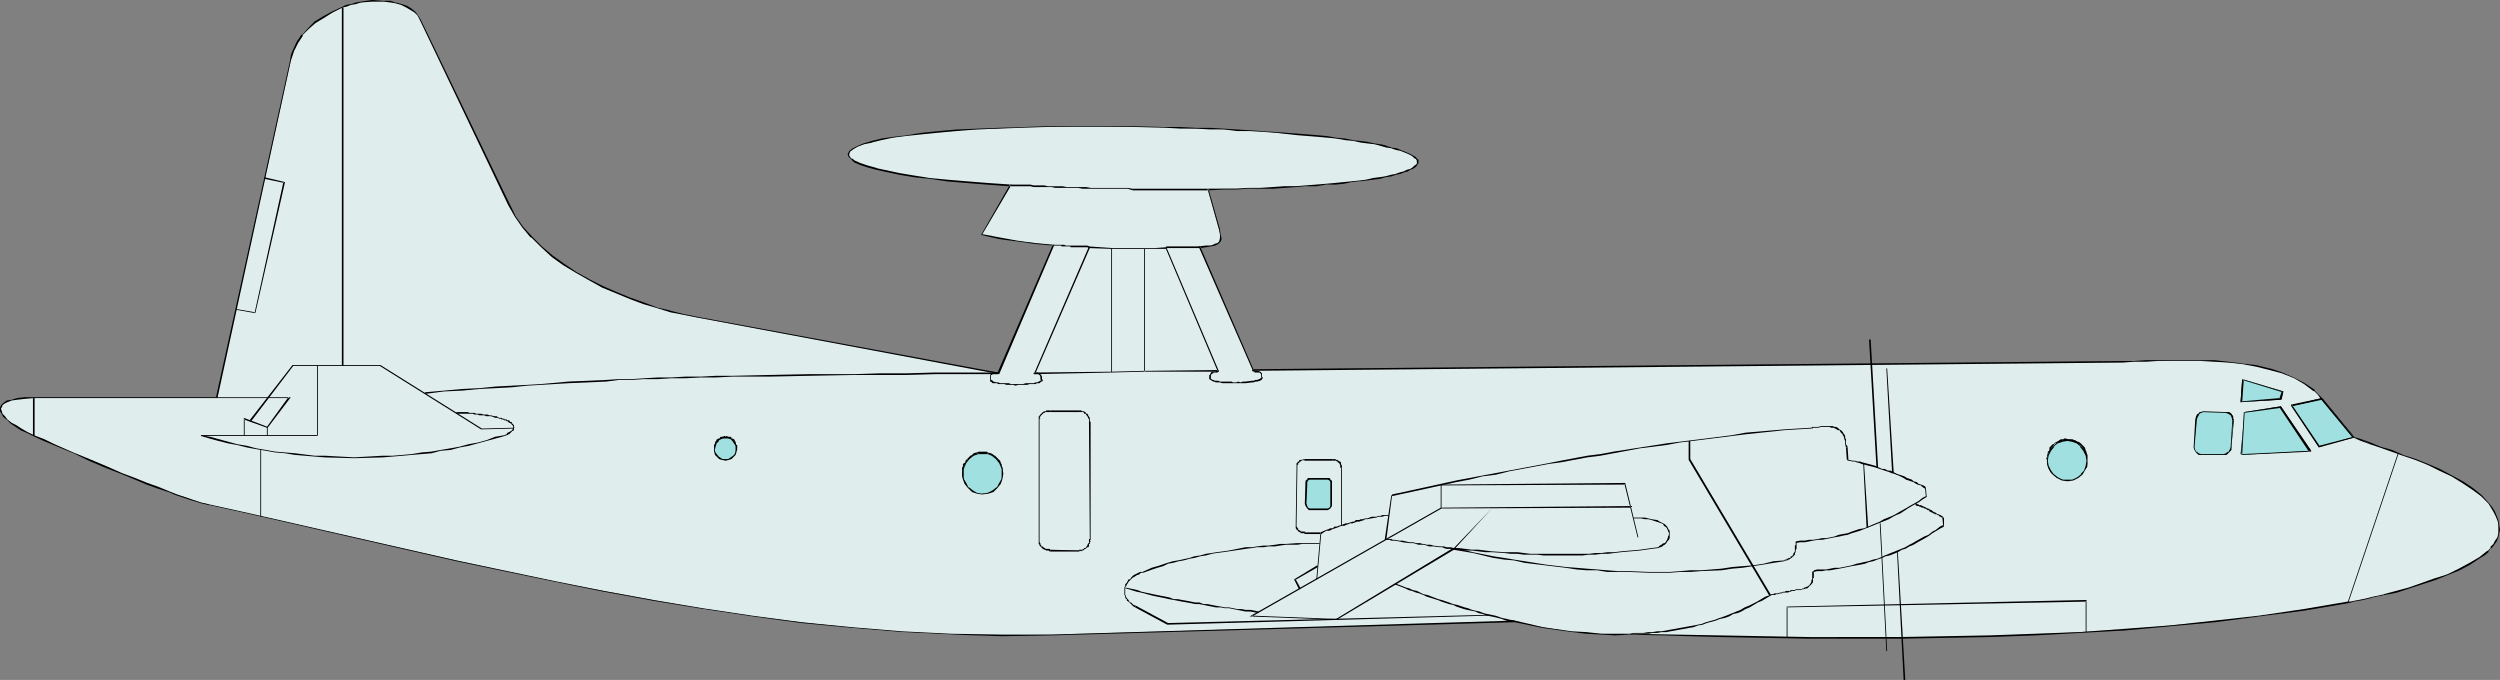 <?xml version="1.0" encoding="UTF-8" standalone="no"?>
<svg
   version="1.0"
   width="129.766mm"
   height="35.292mm"
   id="svg128"
   sodipodi:docname="Plane 105.wmf"
   xmlns:inkscape="http://www.inkscape.org/namespaces/inkscape"
   xmlns:sodipodi="http://sodipodi.sourceforge.net/DTD/sodipodi-0.dtd"
   xmlns="http://www.w3.org/2000/svg"
   xmlns:svg="http://www.w3.org/2000/svg">
  <rect width="100%" height="100%" fill="#808080" stroke="none"/>
  <sodipodi:namedview
     id="namedview128"
     pagecolor="#ffffff"
     bordercolor="#000000"
     borderopacity="0.25"
     inkscape:showpageshadow="2"
     inkscape:pageopacity="0.0"
     inkscape:pagecheckerboard="0"
     inkscape:deskcolor="#d1d1d1"
     inkscape:document-units="mm" />
  <defs
     id="defs1">
    <pattern
       id="WMFhbasepattern"
       patternUnits="userSpaceOnUse"
       width="6"
       height="6"
       x="0"
       y="0" />
  </defs>
  <path
     style="fill:#e0eded;fill-opacity:1;fill-rule:evenodd;stroke:none"
     d="m 297.182,121.907 -90.819,2.587 -9.858,0.162 -9.858,-0.162 -9.858,-0.485 -9.696,-0.808 -9.858,-1.132 -9.696,-1.132 -9.696,-1.455 -9.696,-1.778 -9.696,-1.778 -9.696,-1.778 -19.23,-4.204 -38.299,-8.569 -10.181,-2.264 -0.646,-0.323 -0.808,-0.162 -0.97,-0.323 -1.131,-0.323 -1.293,-0.485 -1.454,-0.485 -1.778,-0.485 -1.939,-0.808 -2.101,-0.808 L 26.502,93.936 23.917,92.966 21.008,91.673 17.776,90.379 14.382,88.924 10.666,87.146 8.726,86.337 6.626,85.529 5.333,84.882 4.202,84.235 3.07,83.589 2.262,82.942 1.454,82.457 0.808,81.81 0.485,81.163 0.162,80.678 v -0.647 l 0.162,-0.485 0.323,-0.323 0.646,-0.485 0.97,-0.323 1.131,-0.162 1.454,-0.162 h 1.778 35.875 l 14.544,-66.127 0.162,-0.97 0.323,-0.97 0.808,-1.778 0.97,-1.455 1.131,-1.293 1.454,-1.132 1.454,-0.97 1.939,-0.97 1.939,-0.97 0.808,-0.323 0.808,-0.323 0.97,-0.162 0.97,-0.162 2.262,-0.323 h 2.262 l 1.293,0.162 0.97,0.162 1.131,0.323 0.97,0.485 0.97,0.485 0.808,0.647 0.646,0.647 0.485,0.808 17.291,36.378 1.293,2.102 1.454,2.264 1.616,1.94 1.939,1.778 2.262,1.94 2.262,1.617 2.424,1.455 2.424,1.617 2.747,1.293 2.586,1.132 2.747,1.132 2.747,0.97 2.586,0.808 2.586,0.808 2.586,0.647 2.424,0.485 59.307,10.994 10.827,-25.06 -3.555,-0.485 -3.555,-0.323 -3.555,-0.647 -3.394,-0.647 5.656,-9.701 -4.525,-0.323 -4.04,-0.323 -3.878,-0.323 -3.394,-0.323 -3.07,-0.485 -2.909,-0.485 -2.262,-0.485 -2.262,-0.485 -1.778,-0.485 -1.293,-0.485 -1.131,-0.485 -0.808,-0.485 -0.323,-0.485 -0.162,-0.485 0.162,-0.485 0.646,-0.485 0.97,-0.485 1.131,-0.485 1.616,-0.485 1.939,-0.485 2.262,-0.323 2.586,-0.485 3.07,-0.323 3.232,-0.323 3.555,-0.323 4.04,-0.162 4.202,-0.162 4.686,-0.323 h 4.848 l 5.333,-0.162 h 5.656 l 5.979,0.162 h 3.232 3.07 l 2.909,0.162 3.07,0.162 h 2.747 l 2.747,0.162 2.586,0.162 2.586,0.162 h 2.424 l 2.424,0.323 4.363,0.323 4.04,0.323 1.778,0.162 1.778,0.323 1.778,0.162 1.616,0.162 1.454,0.323 1.293,0.162 1.454,0.323 1.131,0.162 1.131,0.323 1.131,0.162 0.808,0.323 0.97,0.162 0.646,0.323 1.293,0.485 0.323,0.323 0.485,0.323 0.323,0.162 0.162,0.323 v 0.323 0.323 l -0.162,0.162 -0.162,0.323 -0.323,0.162 -0.323,0.323 -0.485,0.323 -0.485,0.162 -0.808,0.323 -0.646,0.162 -0.808,0.323 -0.97,0.162 -1.131,0.162 -1.131,0.323 -1.293,0.162 -1.293,0.162 -1.293,0.323 -1.616,0.162 -1.616,0.162 -1.616,0.162 -1.778,0.162 -1.939,0.162 -2.101,0.162 h -1.939 l -2.262,0.162 -2.262,0.162 h -2.262 l -2.586,0.162 h -2.424 -2.586 l -2.909,0.162 2.262,7.922 0.323,0.97 v 0.808 l -0.162,0.485 -0.323,0.323 -0.646,0.323 -0.808,0.162 -0.97,0.162 -1.131,0.162 10.342,24.09 170.649,-1.617 2.101,-0.162 h 2.424 2.424 l 2.747,-0.162 h 5.494 l 2.747,0.162 2.909,0.323 2.747,0.162 2.586,0.485 2.586,0.647 2.424,0.647 2.424,0.97 2.101,1.293 1.778,1.293 0.808,0.808 0.808,0.808 6.141,7.437 1.454,0.647 1.778,0.647 2.101,0.808 2.101,0.647 2.424,0.808 2.262,0.97 2.424,0.97 2.424,0.97 2.262,1.132 2.262,1.293 1.939,1.293 1.616,1.455 1.454,1.455 0.646,0.808 0.485,0.808 0.323,0.808 0.323,0.808 0.162,0.97 0.162,0.97 -0.162,0.647 -0.162,0.808 -0.323,0.647 -0.485,0.808 -0.485,0.647 -0.646,0.647 -0.646,0.647 -0.97,0.647 -1.778,1.132 -2.262,1.132 -2.262,0.97 -2.424,0.97 -5.01,1.617 -2.586,0.808 -2.262,0.647 -2.262,0.485 -1.939,0.323 -1.778,0.485 h -0.646 l -0.646,0.162 -8.565,1.455 -8.726,1.293 -8.726,0.97 -8.888,0.808 -8.726,0.808 -8.888,0.485 -8.726,0.485 -8.888,0.323 -8.726,0.162 -8.888,0.162 H 355.035 l -17.614,-0.323 -17.614,-0.323 h -2.909 l -2.747,-0.162 -2.909,-0.162 -2.909,-0.162 -5.656,-0.97 z"
     id="path1" />
  <path
     style="fill:#000000;fill-opacity:1;fill-rule:evenodd;stroke:none"
     d="m 297.182,121.745 -90.819,2.749 h -9.858 l -9.858,-0.162 -9.858,-0.485 -9.696,-0.808 -9.858,-0.97 -9.696,-1.293 -9.696,-1.455 -9.696,-1.617 -9.696,-1.778 -9.696,-1.94 -19.23,-4.042 -38.299,-8.731 -10.181,-2.264 v 0 l -0.646,-0.162 v 0 l -0.808,-0.162 v 0 l -0.97,-0.323 -0.97,-0.323 -1.454,-0.485 -1.454,-0.485 L 33.128,96.361 31.189,95.553 28.926,94.745 26.502,93.774 23.917,92.804 21.008,91.511 17.938,90.218 14.382,88.762 10.666,87.146 8.726,86.176 6.626,85.367 5.333,84.72 4.202,84.074 3.232,83.427 2.262,82.942 1.454,82.295 v 0 L 0.97,81.648 v 0 L 0.485,81.163 0.323,80.517 v 0.162 L 0.162,80.032 v 0.162 l 0.323,-0.485 H 0.323 l 0.485,-0.485 v 0 l 0.646,-0.323 0.808,-0.323 v 0 l 1.131,-0.162 1.454,-0.162 1.778,-0.162 H 42.662 l 14.382,-66.127 0.323,-0.97 v 0 l 0.323,-0.97 0.808,-1.617 0.97,-1.455 h -0.162 l 1.293,-1.293 v 0 l 1.293,-1.132 1.616,-0.97 1.778,-1.132 1.939,-0.97 0.808,-0.162 0.808,-0.323 v 0 L 69.811,0.808 70.781,0.485 73.043,0.323 h 2.262 l 1.293,0.162 0.97,0.162 v 0 l 1.131,0.323 0.97,0.485 0.808,0.485 0.808,0.485 v 0 l 0.646,0.647 v 0 l 0.485,0.97 17.291,36.216 1.293,2.264 1.454,2.102 1.616,1.94 h 0.162 l 1.939,1.94 v 0 l 2.101,1.94 2.262,1.617 2.424,1.455 2.586,1.455 2.586,1.455 2.747,1.132 2.747,1.132 2.586,0.97 2.747,0.808 2.586,0.808 v 0 l 2.586,0.485 2.424,0.485 59.469,11.156 10.827,-25.384 -3.717,-0.323 -3.555,-0.485 -3.555,-0.647 -3.394,-0.647 v 0.162 l 5.818,-9.862 -4.686,-0.323 -4.04,-0.323 -3.878,-0.323 -3.394,-0.323 -3.07,-0.485 -2.909,-0.485 -2.262,-0.485 -2.262,-0.485 h 0.162 l -1.778,-0.485 -1.454,-0.485 -1.131,-0.485 -0.646,-0.485 v 0.162 l -0.485,-0.647 v 0.162 -0.485 0 l 0.162,-0.485 v 0 l 0.646,-0.485 0.808,-0.485 1.293,-0.485 1.616,-0.323 h -0.162 l 1.939,-0.485 2.262,-0.485 2.586,-0.323 3.07,-0.323 3.232,-0.323 3.555,-0.323 4.04,-0.323 4.202,-0.162 4.686,-0.162 4.848,-0.162 h 5.333 5.656 5.979 l 6.302,0.162 2.909,0.162 h 3.07 l 2.747,0.162 h 2.747 l 2.586,0.323 h 2.586 l 2.424,0.162 2.424,0.162 4.363,0.485 4.04,0.323 1.778,0.162 1.778,0.162 1.778,0.323 1.616,0.162 1.454,0.323 1.293,0.162 1.454,0.162 1.131,0.323 v 0 l 1.131,0.323 v 0 l 1.131,0.162 h -0.162 l 0.97,0.323 0.808,0.162 0.808,0.323 1.131,0.485 0.485,0.323 0.323,0.323 0.323,0.162 v 0 l 0.162,0.323 v -0.162 0.323 0.323 -0.162 0.323 l -0.323,0.162 h 0.162 l -0.323,0.162 -0.323,0.323 -0.485,0.323 -0.646,0.162 -0.646,0.323 -0.646,0.162 -0.97,0.323 h 0.162 l -0.97,0.162 -1.131,0.323 -1.131,0.162 -1.293,0.162 -1.293,0.323 -1.293,0.162 -1.616,0.162 -1.616,0.162 -1.616,0.162 -1.778,0.162 -1.939,0.162 -2.101,0.162 -1.939,0.162 h -2.262 l -2.262,0.162 -2.262,0.162 h -2.586 l -2.424,0.162 h -2.586 -2.909 l 2.262,8.084 v 0 l 0.162,0.97 v 0.808 -0.162 l -0.162,0.647 v 0 l -0.323,0.323 v 0 l -0.646,0.162 h 0.162 l -0.808,0.323 h -0.97 l -1.454,0.162 10.666,24.414 170.649,-1.617 2.101,-0.162 h 2.424 l 2.424,-0.162 h 2.747 5.494 l 2.747,0.162 2.909,0.162 2.747,0.323 2.586,0.485 2.586,0.647 v 0 l 2.424,0.647 2.424,0.97 1.939,1.132 1.939,1.455 V 76.636 l 0.808,0.808 v 0 l 0.646,0.97 6.302,7.437 1.454,0.647 1.778,0.647 -1.616,-0.97 -1.616,-0.485 h 0.162 l -6.141,-7.437 -0.808,-0.808 v 0 l -0.808,-0.808 v -0.162 l -1.939,-1.293 -2.101,-1.132 -2.262,-0.97 -2.424,-0.808 h -0.162 l -2.586,-0.647 -2.586,-0.323 -2.747,-0.323 -2.909,-0.323 h -2.747 -5.494 -2.747 -2.424 l -2.424,0.162 h -2.101 l -170.649,1.617 0.162,0.162 -10.504,-24.252 v 0.323 l 1.131,-0.162 0.97,-0.162 0.808,-0.162 0.646,-0.323 0.485,-0.485 0.162,-0.485 -0.162,-0.808 -0.162,-0.97 v -0.162 l -2.262,-7.922 -0.162,0.323 2.909,-0.162 h 2.586 l 2.424,-0.162 h 2.586 2.262 l 2.262,-0.162 2.262,-0.162 1.939,-0.162 h 2.101 l 1.939,-0.323 h 1.778 l 1.616,-0.162 1.616,-0.323 1.616,-0.162 1.293,-0.162 1.293,-0.162 1.293,-0.162 1.131,-0.323 1.131,-0.162 0.97,-0.323 v 0 l 0.808,-0.162 0.808,-0.323 0.646,-0.162 0.485,-0.323 0.485,-0.162 0.485,-0.323 0.323,-0.323 0.162,-0.323 0.162,-0.162 v -0.323 -0.323 l -0.323,-0.323 -0.323,-0.323 -0.323,-0.162 -0.485,-0.323 -1.131,-0.485 -0.808,-0.323 -0.808,-0.323 -0.97,-0.162 v 0 l -1.131,-0.323 h 0.162 l -1.131,-0.323 h -0.162 l -1.131,-0.162 -1.454,-0.323 -1.293,-0.162 -1.454,-0.162 -1.616,-0.323 -1.778,-0.162 -1.778,-0.323 -1.778,-0.162 -4.04,-0.323 -4.363,-0.323 -2.424,-0.162 -2.424,-0.162 -2.586,-0.162 -2.586,-0.162 -2.747,-0.162 h -2.747 l -3.07,-0.162 h -2.909 l -6.302,-0.162 h -5.979 -5.656 -5.333 l -4.848,0.162 -4.686,0.162 -4.202,0.162 -4.04,0.162 -3.555,0.323 -3.232,0.323 -3.07,0.485 -2.586,0.323 -2.262,0.323 -1.939,0.485 v 0 l -1.616,0.485 -1.131,0.485 -0.97,0.485 -0.646,0.485 -0.323,0.647 0.162,0.485 0.485,0.485 0.646,0.647 1.131,0.485 1.454,0.485 1.778,0.485 v 0 l 2.262,0.485 2.262,0.485 2.909,0.485 3.07,0.323 3.394,0.485 3.878,0.323 4.04,0.323 4.525,0.323 -0.162,-0.323 -5.656,9.862 3.555,0.808 3.555,0.485 3.555,0.485 3.555,0.323 -0.162,-0.162 -10.827,25.06 h 0.162 l -59.307,-10.994 -2.424,-0.485 -2.586,-0.647 h 0.162 l -2.747,-0.647 -2.586,-0.97 -2.747,-0.97 -2.747,-1.132 -2.586,-1.132 -2.586,-1.293 -2.586,-1.455 -2.424,-1.617 -2.262,-1.617 -2.101,-1.778 v 0 l -1.939,-1.94 v 0 l -1.778,-1.94 -1.454,-2.102 -1.131,-2.264 L 82.578,3.88 82.093,3.072 81.446,2.264 v 0 L 80.638,1.617 79.83,1.132 78.861,0.808 77.73,0.485 h -0.162 L 76.598,0.162 H 75.306 L 73.043,0 70.781,0.323 69.811,0.485 68.842,0.808 h -0.162 l -0.808,0.162 -0.646,0.323 -2.101,0.97 -1.778,0.97 -1.616,0.97 -1.293,1.293 v 0 l -1.131,1.293 h -0.162 l -0.97,1.455 -0.808,1.778 -0.323,0.808 v 0.162 l -0.162,0.97 -14.544,66.127 0.162,-0.162 H 6.626 4.848 l -1.454,0.162 -1.131,0.323 v 0 L 1.293,78.577 0.646,79.062 0.162,79.547 0,80.032 v 0.647 l 0.323,0.485 0.323,0.647 0.808,0.647 v 0 l 0.646,0.647 0.97,0.647 0.97,0.647 1.131,0.485 1.293,0.647 2.101,0.97 1.939,0.808 3.878,1.617 3.394,1.617 3.07,1.293 2.909,1.132 2.747,1.132 2.262,0.97 2.262,0.808 1.939,0.647 1.616,0.647 1.454,0.485 1.454,0.485 1.131,0.323 0.97,0.323 v 0 l 0.808,0.162 v 0 l 0.485,0.162 h 0.162 l 10.181,2.264 38.299,8.731 19.23,4.042 9.696,1.94 9.696,1.778 9.696,1.617 9.696,1.455 9.696,1.293 9.858,0.97 9.696,0.808 9.858,0.485 9.858,0.323 9.858,-0.162 90.819,-2.587 z"
     id="path2" />
  <path
     style="fill:#000000;fill-opacity:1;fill-rule:evenodd;stroke:none"
     d="m 464.923,87.146 1.939,0.647 2.262,0.808 2.262,0.808 2.424,0.808 2.424,0.97 2.262,1.132 2.424,1.132 2.101,1.293 1.939,1.293 1.778,1.293 v 0 l 1.454,1.455 v 0 l 0.485,0.808 0.485,0.808 0.485,0.97 0.323,0.808 v -0.162 l 0.162,0.97 v 0.97 0.647 l -0.162,0.808 v 0 l -0.485,0.647 -0.323,0.647 -0.646,0.647 h 0.162 l -0.646,0.808 v -0.162 l -0.808,0.647 -0.808,0.647 -1.939,1.132 -2.101,1.132 -2.262,1.132 -2.586,0.808 -5.01,1.778 -2.424,0.647 -2.424,0.647 h 0.162 l -2.262,0.485 -1.939,0.485 -1.778,0.323 -0.646,0.162 h -0.646 l -8.565,1.455 -8.726,1.293 -8.726,0.97 -8.888,0.97 -8.726,0.647 -8.888,0.647 -8.726,0.323 -8.888,0.323 -8.726,0.162 -8.888,0.162 H 355.035 l -17.614,-0.323 -17.614,-0.323 h -2.909 -2.747 l -2.909,-0.323 -2.909,-0.162 -5.656,-0.808 -5.494,-1.293 v 0.323 l 5.494,1.132 5.656,0.808 2.909,0.323 2.909,0.162 2.747,0.162 2.909,-0.162 17.614,0.485 17.614,0.323 h 17.776 l 8.888,-0.162 8.726,-0.162 8.888,-0.323 8.726,-0.485 8.888,-0.485 8.726,-0.808 8.888,-0.808 8.726,-1.132 8.726,-1.132 8.565,-1.455 0.646,-0.162 0.646,-0.162 1.778,-0.323 1.939,-0.485 2.262,-0.485 v 0 l 2.424,-0.485 2.424,-0.808 5.01,-1.617 2.424,-0.97 2.424,-0.97 2.101,-1.132 1.939,-1.293 0.808,-0.485 0.808,-0.647 v -0.162 l 0.485,-0.647 h 0.162 l 0.485,-0.647 0.485,-0.647 0.323,-0.808 0.162,-0.808 0.162,-0.647 -0.162,-0.97 -0.162,-0.97 v 0 l -0.323,-0.808 -0.323,-0.808 -0.485,-0.808 -0.646,-0.808 v 0 l -1.454,-1.617 v 0 l -1.778,-1.455 -1.939,-1.293 -2.101,-1.132 -2.424,-1.293 -2.262,-0.97 -2.424,-0.97 -2.424,-0.808 -2.262,-0.97 -2.262,-0.647 -1.939,-0.808 -1.778,-0.647 z"
     id="path3" />
  <path
     style="fill:#e0eded;fill-opacity:1;fill-rule:evenodd;stroke:none"
     d="m 224.462,72.918 14.544,-0.162 -10.342,-24.09 -2.101,0.162 h -2.101 z"
     id="path4" />
  <path
     style="fill:#000000;fill-opacity:1;fill-rule:evenodd;stroke:none"
     d="m 224.462,72.918 h 14.706 l -10.342,-24.414 -2.262,0.162 h -2.101 v 24.252 h 0.162 V 48.827 h -0.162 2.101 2.101 v -0.162 l 10.181,24.09 0.162,-0.162 -14.544,0.162 0.162,0.162 z"
     id="path5" />
  <path
     style="fill:#e0eded;fill-opacity:1;fill-rule:evenodd;stroke:none"
     d="M 218.16,72.918 V 48.827 l -4.525,-0.323 -10.666,24.737 z"
     id="path6" />
  <path
     style="fill:#000000;fill-opacity:1;fill-rule:evenodd;stroke:none"
     d="M 218.16,73.079 V 48.666 l -4.525,-0.323 -10.827,25.06 15.352,-0.323 v -0.162 l -15.19,0.162 0.162,0.162 10.666,-24.575 h -0.162 l 4.525,0.162 h -0.162 v 24.09 h 0.162 z"
     id="path7" />
  <path
     style="fill:#000000;fill-opacity:1;fill-rule:evenodd;stroke:none"
     d="m 238.845,72.756 0.162,-0.162 -0.162,0.162 v 0 0 h -0.162 -0.162 v 0.162 h -0.323 v 0 h -0.162 -0.162 v 0 h -0.162 l -0.323,0.485 v 0.162 h -0.162 v 0.808 h 0.323 v -0.647 -0.162 0 l 0.323,-0.323 h 0.162 v -0.162 h 0.162 v 0 h 0.162 v 0 h 0.162 0.162 0.162 l 0.162,-0.162 v 0 0 -0.162 l 0.162,-0.162 z"
     id="path8" />
  <path
     style="fill:#000000;fill-opacity:1;fill-rule:evenodd;stroke:none"
     d="m 237.229,74.373 v 0 l 0.162,0.162 h 0.162 l 0.162,0.162 0.323,0.162 h 0.162 l 0.323,0.162 h 0.485 0.323 l 0.485,0.162 h 0.323 1.454 0.323 0.646 0.323 0.485 0.485 0.485 l 1.293,-0.162 h 0.323 l 0.323,-0.162 h 0.323 l 0.646,-0.162 0.162,-0.162 h 0.162 v -0.162 0 l 0.162,-0.162 h -0.162 v -0.162 h -0.162 v 0.162 h -0.162 l -0.162,0.162 -0.485,0.162 h -0.323 l -0.323,0.162 h -0.323 l -1.293,0.162 h -0.485 l -0.485,0.162 -0.485,-0.162 -0.323,0.162 h -0.646 l -0.323,-0.162 h -1.454 -0.323 -0.485 l -0.323,-0.162 h -0.485 -0.162 l -0.323,-0.162 h -0.162 l -0.162,-0.162 h -0.162 v -0.162 0.162 z"
     id="path9" />
  <path
     style="fill:#000000;fill-opacity:1;fill-rule:evenodd;stroke:none"
     d="m 247.733,74.211 v -0.162 l -0.162,-0.162 v -0.485 0 -0.162 l -0.323,-0.323 h -0.162 v -0.162 h -0.485 v 0.162 -0.162 h -0.323 v 0 h -0.162 v -0.162 h -0.162 v 0 h -0.323 v 0 0.162 l 0.323,0.162 v 0 h 0.162 v 0 0.162 h 0.323 0.162 v 0 h 0.323 0.162 v 0 l 0.323,0.323 v 0 0.162 0.323 l 0.162,0.323 v 0 z"
     id="path10" />
  <path
     style="fill:#000000;fill-opacity:1;fill-rule:evenodd;stroke:none"
     d="m 228.664,48.827 0.162,-0.162 h 0.162 6.464 V 48.342 h -6.626 l -0.162,0.323 V 48.504 Z"
     id="path11" />
  <path
     style="fill:#000000;fill-opacity:1;fill-rule:evenodd;stroke:none"
     d="m 236.905,37.025 h -14.706 v 0.323 h 14.706 z"
     id="path12" />
  <path
     style="fill:#000000;fill-opacity:1;fill-rule:evenodd;stroke:none"
     d="m 222.2,37.025 -0.97,-0.162 h -5.818 -0.808 -0.646 l -0.808,-0.162 h -0.808 -0.808 -2.262 l -0.808,-0.162 h -1.454 -0.646 -0.808 l -0.646,-0.162 h -2.101 l -0.646,-0.162 h -0.646 -3.232 v 0.323 h 3.232 0.646 l 0.646,0.162 h 2.101 0.646 0.808 l 0.646,0.162 h 1.454 0.808 2.262 l 0.808,0.162 h 0.808 0.808 0.646 0.808 5.818 l 0.97,0.323 z"
     id="path13" />
  <path
     style="fill:#000000;fill-opacity:1;fill-rule:evenodd;stroke:none"
     d="m 206.686,48.181 h 1.454 l 0.162,0.162 h 0.485 0.323 0.808 l 0.162,0.162 h 3.232 l 0.323,0.162 v 0 -0.323 h 0.162 l -0.485,-0.162 h -3.232 -0.162 -0.808 l -0.323,-0.162 h -0.485 -0.162 -1.454 z"
     id="path14" />
  <path
     style="fill:#000000;fill-opacity:1;fill-rule:evenodd;stroke:none"
     d="m 218.16,48.827 h 6.302 v -0.162 h -6.302 z"
     id="path15" />
  <path
     style="fill:#000000;fill-opacity:1;fill-rule:evenodd;stroke:none"
     d="m 224.462,72.756 -6.302,0.162 v 0.162 l 6.302,-0.162 z"
     id="path16" />
  <path
     style="fill:#000000;fill-opacity:1;fill-rule:evenodd;stroke:none"
     d="m 202.808,73.079 h 0.162 l -0.323,0.162 h 0.162 v 0.162 0 h 0.162 0.162 0.485 v 0 h 0.162 v 0.162 h 0.162 v 0 l 0.162,0.323 v 0.485 l 0.162,0.323 v 0 h 0.323 v -0.162 l -0.162,-0.162 v -0.485 l -0.162,-0.323 -0.162,-0.162 h -0.162 v -0.162 h -0.323 v -0.162 h -0.646 v 0.162 -0.162 l -0.162,0.162 v -0.162 0.162 l 0.162,0.162 0.162,-0.162 z"
     id="path17" />
  <path
     style="fill:#000000;fill-opacity:1;fill-rule:evenodd;stroke:none"
     d="m 204.262,74.696 0.162,-0.162 h -0.162 l -0.162,0.162 v 0 l -0.323,0.162 -0.323,0.162 h -0.323 l -0.323,0.162 h -0.485 -0.323 -0.485 -0.323 l -0.485,0.162 h -0.97 -0.485 -0.485 -0.485 l -0.323,-0.162 h -0.485 -0.485 -0.485 -0.323 l -0.323,-0.162 h -0.323 l -0.646,-0.162 -0.323,-0.323 h -0.162 v 0 0 h -0.162 v 0 0.323 h 0.162 l 0.323,0.323 h 0.808 l 0.323,0.162 h 0.323 0.323 0.485 l 0.485,0.162 h 0.485 0.323 0.485 l 0.485,0.162 0.485,-0.162 h 0.97 0.485 0.323 l 0.485,-0.162 h 0.323 0.485 0.323 l 0.323,-0.162 h 0.485 l 0.162,-0.162 0.162,-0.162 v 0 h 0.162 l 0.162,-0.162 z"
     id="path18" />
  <path
     style="fill:#000000;fill-opacity:1;fill-rule:evenodd;stroke:none"
     d="m 194.405,74.535 v -0.808 -0.162 h 0.162 v 0 l 0.162,-0.162 v 0 0 0 h 0.162 0.162 v 0 0 h 0.162 0.485 v 0 0 -0.162 l 0.162,0.162 0.162,-0.162 -0.323,-0.162 h 0.162 -0.162 v 0.162 h -0.162 v 0 h -0.323 l -0.162,-0.162 -0.162,0.162 v -0.162 l -0.162,0.162 v -0.162 l -0.162,0.162 v 0 l -0.162,0.162 v 0 l -0.162,0.162 v 0 0.162 0.808 z"
     id="path19" />
  <path
     style="fill:#000000;fill-opacity:1;fill-rule:evenodd;stroke:none"
     d="m 195.859,73.079 h -12.443 l -5.656,0.162 h -5.171 l -5.01,0.162 h -8.888 l -7.918,0.162 -7.11,0.162 h -3.232 l -2.909,0.162 h -3.07 l -2.747,0.162 h -2.586 l -2.747,0.162 -2.424,0.162 h -2.586 l -2.424,0.162 -7.434,0.323 -5.333,0.485 -2.747,0.162 -3.07,0.162 -3.07,0.162 -3.232,0.323 -3.394,0.162 -3.555,0.323 -3.717,0.323 v 0.323 l 3.717,-0.485 3.555,-0.162 3.394,-0.323 3.232,-0.162 3.07,-0.162 3.07,-0.323 2.747,-0.162 5.333,-0.323 7.434,-0.323 2.424,-0.323 h 2.586 l 2.424,-0.162 h 2.747 l 2.586,-0.162 h 2.747 l 3.07,-0.162 h 2.909 l 3.232,-0.162 h 7.11 l 7.918,-0.162 8.888,-0.162 h 5.01 5.171 l 5.656,-0.162 h 12.443 z"
     id="path20" />
  <path
     style="fill:#000000;fill-opacity:1;fill-rule:evenodd;stroke:none"
     d="M 67.387,71.786 V 1.455 h -0.323 V 71.786 Z"
     id="path21" />
  <path
     style="fill:#000000;fill-opacity:1;fill-rule:evenodd;stroke:none"
     d="m 51.874,35.085 3.878,0.808 -0.162,-0.162 -5.656,25.707 0.162,-0.162 -3.717,-0.647 v 0.162 l 3.717,0.647 5.818,-25.707 -4.04,-0.97 z"
     id="path22" />
  <path
     style="fill:#000000;fill-opacity:1;fill-rule:evenodd;stroke:none"
     d="m 62.216,71.786 v 13.743 l 0.162,-0.162 H 39.43 v 0.162 H 62.378 V 71.786 Z"
     id="path23" />
  <path
     style="fill:#000000;fill-opacity:1;fill-rule:evenodd;stroke:none"
     d="m 39.43,85.529 v 0 l 1.616,0.485 1.778,0.485 1.939,0.485 1.778,0.323 1.939,0.485 1.778,0.323 1.939,0.323 1.778,0.323 1.939,0.162 1.939,0.323 3.878,0.323 1.939,0.162 5.818,0.162 5.656,-0.162 1.939,-0.162 1.939,-0.162 1.778,-0.162 1.939,-0.162 1.939,-0.162 1.778,-0.485 1.939,-0.162 1.778,-0.485 1.778,-0.323 1.778,-0.485 1.778,-0.485 1.778,-0.485 1.778,-0.485 v 0 -0.162 0 l -1.939,0.323 -1.616,0.647 -1.778,0.485 -1.778,0.323 -1.778,0.485 -1.778,0.323 -1.939,0.323 -1.778,0.323 -1.939,0.162 -1.939,0.323 -1.778,0.162 -1.939,0.162 h -1.939 l -5.656,0.323 -5.818,-0.323 H 61.731 l -3.878,-0.485 -1.939,-0.162 -1.939,-0.162 -1.778,-0.323 -1.939,-0.323 -1.778,-0.485 -1.939,-0.323 -1.778,-0.485 -1.778,-0.485 -1.778,-0.485 -1.778,-0.323 v 0 z"
     id="path24" />
  <path
     style="fill:#000000;fill-opacity:1;fill-rule:evenodd;stroke:none"
     d="m 99.061,85.529 v 0 l 0.323,-0.162 h 0.162 l 0.162,-0.162 h 0.162 l 0.162,-0.162 0.162,-0.162 0.162,-0.162 0.162,-0.162 h 0.162 l 0.162,-0.323 v 0 -0.162 -0.162 h 0.162 l -0.162,-0.162 v -0.162 -0.162 0 l -0.162,-0.162 -0.162,-0.162 v 0 l -0.162,-0.323 h -0.323 v -0.162 l -0.162,-0.162 h -0.323 l -0.162,-0.162 h -0.162 -0.162 v 0 l -0.162,0.162 h 0.162 0.162 l 0.162,0.162 h 0.162 l 0.162,0.162 0.162,0.162 h 0.162 l 0.162,0.162 h 0.162 v 0.162 l 0.162,0.162 v 0 l 0.162,0.162 v 0 0.162 0.162 0.162 0 l -0.162,0.162 v 0.162 h -0.162 v 0.162 h -0.162 l -0.162,0.162 h -0.162 l -0.162,0.162 h -0.162 l -0.162,0.323 h -0.162 l -0.162,0.162 v 0 z"
     id="path25" />
  <path
     style="fill:#000000;fill-opacity:1;fill-rule:evenodd;stroke:none"
     d="m 99.061,82.295 -0.162,-0.162 h -0.323 l -0.162,-0.162 h -0.323 -0.162 l -0.323,-0.162 -0.162,-0.162 h -0.323 -0.162 l -0.646,-0.162 h -0.323 l -0.323,-0.162 h -0.323 -0.323 -0.162 l -0.485,-0.162 h -0.323 -0.323 -0.323 l -0.323,-0.162 h -0.323 -0.646 l -0.323,-0.162 h -2.262 v 0.323 h 2.262 0.323 0.646 l 0.323,0.162 h 0.323 0.323 l 0.323,0.162 h 0.323 0.485 0.162 l 0.323,0.162 h 0.323 0.323 0.323 l 0.485,0.162 0.323,0.162 h 0.323 0.162 l 0.323,0.162 h 0.162 0.162 l 0.162,0.162 h 0.323 l 0.162,0.162 z"
     id="path26" />
  <path
     style="fill:#000000;fill-opacity:1;fill-rule:evenodd;stroke:none"
     d="m 100.838,83.912 -6.464,0.162 h 0.162 L 74.659,71.624 H 57.368 l -8.403,10.833 0.323,0.162 8.242,-10.833 h -0.162 17.13 v 0 l 19.877,12.449 6.464,-0.162 z"
     id="path27" />
  <path
     style="fill:#000000;fill-opacity:1;fill-rule:evenodd;stroke:none"
     d="m 52.52,85.529 v -1.617 0 l 4.525,-5.982 H 42.501 v 0.162 h 14.221 l -0.162,-0.162 -4.202,5.82 v 1.778 z"
     id="path28" />
  <path
     style="fill:#000000;fill-opacity:1;fill-rule:evenodd;stroke:none"
     d="m 52.52,83.75 -4.686,-1.778 v 3.557 h 0.162 v -3.395 l -0.162,0.162 4.525,1.617 z"
     id="path29" />
  <path
     style="fill:#000000;fill-opacity:1;fill-rule:evenodd;stroke:none"
     d="m 51.066,88.116 v 13.258 h 0.162 V 88.116 Z"
     id="path30" />
  <path
     style="fill:#000000;fill-opacity:1;fill-rule:evenodd;stroke:none"
     d="M 6.787,85.529 V 78.092 H 6.464 v 7.437 z"
     id="path31" />
  <path
     style="fill:#000000;fill-opacity:1;fill-rule:evenodd;stroke:none"
     d="m 142.369,90.218 0.162,-0.162 v 0 h 0.323 l 0.485,-0.162 h 0.162 l 0.485,-0.485 v -0.162 h 0.162 v -0.162 l 0.162,-0.162 v -0.162 0 l 0.162,-0.323 0.162,-0.162 -0.162,-0.162 0.162,-0.162 v -0.647 h -0.162 l -0.162,-0.323 v -0.323 l -0.162,0.162 v 0 0.162 l 0.162,0.485 v 0 0.485 0.162 0.162 l -0.162,0.162 v 0 0.162 0.162 0.162 h -0.162 l -0.162,0.162 v 0.162 h -0.162 l -0.323,0.323 -0.162,0.162 -0.323,0.162 h -0.485 v 0.162 0 z"
     id="path32" />
  <path
     style="fill:#000000;fill-opacity:1;fill-rule:evenodd;stroke:none"
     d="m 144.309,86.661 v 0 l -0.162,-0.162 v -0.162 l -0.162,-0.162 -0.323,-0.162 h -0.162 v -0.162 l -0.162,-0.162 h -0.162 -0.162 -0.162 v 0 l -0.323,-0.162 v 0 l -0.162,0.162 -0.162,-0.162 h -0.162 l -0.162,0.162 v 0 h -0.162 -0.162 -0.162 l -0.162,0.162 v 0.162 h -0.323 l -0.162,0.162 v 0 h -0.162 v 0.162 l -0.162,0.162 v 0.323 -0.162 l 0.162,0.162 v 0 -0.162 l 0.162,-0.162 h 0.162 l 0.162,-0.323 v 0 h 0.162 0.162 l 0.162,-0.162 v 0 h 0.162 0.162 l 0.162,-0.162 v 0 h 0.162 0.162 0.162 v 0 h 0.162 l 0.162,0.162 h 0.162 0.162 v 0 l 0.162,0.162 h 0.162 l 0.323,0.323 h 0.162 v 0.162 l 0.162,0.162 v 0 z"
     id="path33" />
  <path
     style="fill:#000000;fill-opacity:1;fill-rule:evenodd;stroke:none"
     d="m 140.43,86.661 h 0.162 -0.323 v 0.323 l -0.162,0.323 v 0 0.97 0.162 l 0.162,0.323 v 0.162 h 0.162 l 0.162,0.323 v 0.162 l 0.162,0.162 0.162,0.162 h 0.162 l 0.485,0.323 h 0.162 0.485 l 0.162,0.162 v 0 -0.162 h 0.162 l -0.162,-0.162 h -0.646 l -0.162,-0.162 -0.485,-0.162 v -0.162 h -0.162 v -0.162 h -0.162 l -0.162,-0.323 v 0 -0.162 l -0.162,-0.162 v -0.162 0 l -0.162,-0.162 v -0.808 0 l 0.162,-0.485 v -0.162 l 0.162,0.162 v -0.162 z"
     id="path34" />
  <path
     style="fill:#000000;fill-opacity:1;fill-rule:evenodd;stroke:none"
     d="m 192.789,96.846 h 0.162 l 0.162,-0.162 h 0.485 l 0.323,-0.162 h 0.162 l 0.323,-0.162 0.485,-0.162 0.162,-0.162 0.162,-0.162 0.323,-0.162 0.162,-0.162 0.162,-0.323 0.162,-0.162 0.162,-0.162 0.162,-0.162 v -0.323 l 0.162,-0.162 0.162,-0.97 v -0.323 l 0.162,-0.162 -0.162,-0.323 v -0.162 -0.323 -0.323 l -0.162,-0.162 v -0.485 l -0.162,-0.162 v -0.162 l -0.323,0.162 v -0.162 0.323 l 0.162,0.162 0.162,0.323 0.162,0.162 v 0.323 0.323 0.162 0.323 0.162 0.323 l -0.323,0.808 v 0.162 l -0.162,0.323 -0.162,0.162 -0.162,0.323 -0.162,0.162 v 0.162 l -0.162,0.162 h -0.323 l -0.162,0.162 -0.162,0.162 -0.485,0.323 h -0.323 l -0.162,0.162 h -0.162 -0.646 l -0.162,0.162 v 0 z"
     id="path35" />
  <path
     style="fill:#000000;fill-opacity:1;fill-rule:evenodd;stroke:none"
     d="m 196.344,90.703 -0.162,-0.323 -0.162,-0.162 -0.323,-0.323 -0.162,-0.162 -0.323,-0.323 -0.323,-0.162 -0.162,-0.162 -0.323,-0.162 -0.646,-0.162 -0.162,-0.162 h -1.616 l -0.323,0.162 h -0.162 l -0.485,0.162 -0.162,0.162 -0.162,0.162 -0.323,0.162 -0.323,0.323 -0.162,0.162 -0.485,0.485 v 0.323 0 l 0.162,0.162 v -0.162 -0.162 l 0.323,-0.485 h 0.323 l 0.323,-0.485 0.162,-0.162 h 0.162 l 0.323,-0.162 0.485,-0.162 0.162,-0.162 h 0.162 1.454 0.162 l 0.808,0.323 0.162,0.162 h 0.162 l 0.323,0.162 0.323,0.485 h 0.162 l 0.162,0.162 0.162,0.323 0.162,0.323 z"
     id="path36" />
  <path
     style="fill:#000000;fill-opacity:1;fill-rule:evenodd;stroke:none"
     d="m 189.395,90.703 v 0 l -0.485,0.323 v 0.485 l -0.162,0.162 v 0.323 0.323 0.97 l 0.162,0.808 0.162,0.162 v 0.162 l 0.162,0.323 0.162,0.162 v 0.162 l 0.485,0.485 0.162,0.162 0.323,0.323 0.323,0.162 0.485,0.162 0.162,0.162 h 0.323 l 0.323,0.162 h 0.485 l 0.323,0.162 v 0 -0.323 h 0.162 l -0.485,-0.162 h -0.485 -0.323 l -0.162,-0.162 h -0.323 l -0.485,-0.323 -0.162,-0.162 -0.323,-0.162 -0.323,-0.162 v -0.162 l -0.162,-0.162 -0.162,-0.323 v -0.162 l -0.162,-0.323 -0.162,-0.162 -0.162,-0.162 -0.162,-0.647 v -0.97 l 0.162,-0.323 v -0.323 -0.162 l 0.162,-0.323 0.323,-0.323 v 0 z"
     id="path37" />
  <path
     style="fill:#000000;fill-opacity:1;fill-rule:evenodd;stroke:none"
     d="m 206.04,108.164 h 5.656 v -0.162 h -5.656 z"
     id="path38" />
  <path
     style="fill:#000000;fill-opacity:1;fill-rule:evenodd;stroke:none"
     d="m 211.696,108.164 h 0.162 l -0.162,-0.162 0.485,0.162 v -0.162 h 0.162 0.162 l 0.162,-0.162 v 0 l 0.162,-0.162 h 0.162 l 0.162,-0.162 0.162,-0.162 v 0 h 0.162 l 0.162,-0.162 v -0.323 0 -0.162 h 0.162 v -0.323 l 0.162,-0.162 -0.162,-0.323 h 0.162 v 0 h -0.162 l 0.162,-0.162 h -0.323 v 0.485 0.162 0.162 h -0.162 v 0.162 l -0.162,0.162 v 0.162 0 l -0.162,0.162 v 0.162 h -0.162 v 0 0.162 h -0.162 -0.162 v 0.162 h -0.162 v 0 l -0.162,0.162 h -0.162 v 0 h -0.485 l -0.162,0.323 0.162,-0.162 z"
     id="path39" />
  <path
     style="fill:#000000;fill-opacity:1;fill-rule:evenodd;stroke:none"
     d="M 213.958,105.901 V 82.78 h -0.323 l 0.162,23.12 z"
     id="path40" />
  <path
     style="fill:#000000;fill-opacity:1;fill-rule:evenodd;stroke:none"
     d="m 213.958,82.78 v 0 l -0.162,-0.162 v -0.647 0 0 l -0.323,-0.485 v 0 -0.162 l -0.162,-0.162 h -0.162 v 0 l -0.162,-0.162 v -0.162 h -0.162 l -0.162,-0.162 h -0.162 v 0 h -0.162 -0.162 v -0.162 h -0.485 v 0.323 h 0.485 v 0 h 0.162 0.162 v 0 l 0.162,0.162 v 0.162 h 0.162 0.162 v 0 l 0.162,0.323 v 0 0 l 0.162,0.162 v 0 l 0.162,0.323 v 0.162 h 0.162 v 0.485 0.323 -0.162 z"
     id="path41" />
  <path
     style="fill:#000000;fill-opacity:1;fill-rule:evenodd;stroke:none"
     d="m 211.696,80.517 h -5.656 v 0.323 h 5.656 z"
     id="path42" />
  <path
     style="fill:#000000;fill-opacity:1;fill-rule:evenodd;stroke:none"
     d="m 206.04,80.517 h -0.808 v 0.162 h -0.162 v 0 h -0.162 v 0 l -0.323,0.162 v 0 l -0.162,0.162 -0.162,0.162 v 0 0 l -0.162,0.162 -0.162,0.162 v 0.162 h -0.162 v 0.323 0 0.808 h 0.162 v -0.647 h 0.162 l -0.162,-0.323 h 0.162 v -0.162 l 0.162,-0.162 v 0 l 0.162,-0.162 0.162,-0.162 v 0 l 0.162,-0.162 h 0.162 l 0.162,-0.162 v 0 h 0.323 v 0 h 0.646 z"
     id="path43" />
  <path
     style="fill:#000000;fill-opacity:1;fill-rule:evenodd;stroke:none"
     d="m 203.777,82.78 v 23.12 h 0.162 V 82.78 Z"
     id="path44" />
  <path
     style="fill:#000000;fill-opacity:1;fill-rule:evenodd;stroke:none"
     d="m 203.777,105.901 v 0.485 0.162 0.162 l 0.162,0.162 v 0 0.162 l 0.162,0.162 v 0 l 0.162,0.162 v 0 0 l 0.162,0.162 0.162,0.162 v 0 0 l 0.323,0.162 v 0 0 h 0.162 l 0.162,0.162 h 0.485 l 0.162,0.162 h 0.162 v -0.323 0 l -0.162,-0.162 h -0.646 -0.162 v 0 -0.162 h -0.162 l -0.162,-0.162 v 0 h -0.162 v 0 -0.162 h -0.323 v -0.162 0 -0.162 h -0.162 v -0.162 -0.162 0 l -0.162,-0.162 v -0.485 z"
     id="path45" />
  <path
     style="fill:#000000;fill-opacity:1;fill-rule:evenodd;stroke:none"
     d="m 206.04,108.164 h 5.656 v -0.162 l -5.656,-0.162 z"
     id="path46" />
  <path
     style="fill:#000000;fill-opacity:1;fill-rule:evenodd;stroke:none"
     d="m 228.987,122.554 62.862,-1.778 v -0.162 l -62.862,1.617 z"
     id="path47" />
  <path
     style="fill:#000000;fill-opacity:1;fill-rule:evenodd;stroke:none"
     d="m 273.588,114.631 1.293,0.485 0.808,0.323 0.646,0.323 0.646,0.162 0.808,0.323 0.646,0.162 0.808,0.323 0.646,0.323 2.101,0.647 0.808,0.323 1.454,0.485 0.808,0.162 0.646,0.323 1.454,0.485 0.646,0.162 0.808,0.162 0.808,0.162 0.646,0.323 0.808,0.162 0.808,0.323 1.616,0.323 1.293,0.323 0.808,0.323 0.808,0.162 0.97,0.162 v -0.323 l -0.97,-0.162 -0.646,-0.162 -0.808,-0.162 -1.454,-0.485 -1.616,-0.323 -0.646,-0.162 -0.808,-0.323 -0.808,-0.162 -0.646,-0.162 -0.808,-0.323 -0.646,-0.162 -1.454,-0.485 -0.808,-0.162 -0.808,-0.323 -1.454,-0.485 -0.646,-0.162 -2.101,-0.808 -0.808,-0.162 -0.646,-0.323 -0.646,-0.323 -0.808,-0.162 -0.646,-0.323 -0.646,-0.162 -0.808,-0.323 -1.293,-0.485 z"
     id="path48" />
  <path
     style="fill:#000000;fill-opacity:1;fill-rule:evenodd;stroke:none"
     d="m 319.806,124.494 0.808,-0.162 h 1.778 0.97 l 0.808,-0.162 h 0.97 l 0.808,-0.162 h 0.97 l 0.808,-0.162 0.97,-0.162 0.808,-0.162 0.97,-0.162 0.808,-0.162 0.97,-0.162 0.808,-0.323 0.97,-0.162 0.808,-0.323 1.778,-0.485 0.808,-0.323 0.808,-0.162 0.97,-0.323 0.808,-0.485 0.808,-0.162 0.808,-0.323 0.808,-0.485 0.808,-0.323 1.616,-0.97 0.808,-0.323 0.808,-0.485 0.808,-0.485 v -0.162 l -0.97,0.323 -0.808,0.485 -0.808,0.485 -1.616,0.808 -0.808,0.323 -0.808,0.485 -0.808,0.323 -0.808,0.323 -0.808,0.323 -0.808,0.323 -0.97,0.323 -0.808,0.323 -1.778,0.485 -0.808,0.323 -0.808,0.162 -0.808,0.162 -0.97,0.162 -0.808,0.162 -0.97,0.162 -0.808,0.162 -0.97,0.162 -0.808,0.162 -0.97,0.162 h -0.808 l -0.97,0.162 h -0.808 l -0.97,0.162 h -1.778 l -0.808,0.162 z"
     id="path49" />
  <path
     style="fill:#000000;fill-opacity:1;fill-rule:evenodd;stroke:none"
     d="m 347.278,116.895 v 0 l 0.323,-0.162 h 0.485 0.162 l 0.162,-0.162 h 0.323 l 0.485,-0.162 h 0.323 l 0.323,-0.162 h 0.485 0.162 0.323 l 0.162,-0.162 h 0.323 l 0.162,-0.162 h 0.485 0.162 l 0.162,-0.162 h 1.131 v -0.162 h -1.131 l -0.162,0.162 h -0.162 -0.646 l -0.162,0.162 h -0.162 -0.162 -0.485 l -0.162,0.162 h -0.323 l -0.323,0.162 h -0.323 l -0.485,0.162 h -0.323 -0.323 l -0.162,0.162 h -0.485 l -0.162,0.162 v 0 z"
     id="path50" />
  <path
     style="fill:#000000;fill-opacity:1;fill-rule:evenodd;stroke:none"
     d="m 353.419,115.763 v 0 l 0.162,-0.162 h 0.323 l 0.323,-0.162 h 0.323 l 0.162,-0.162 0.162,-0.162 0.162,-0.162 0.323,-0.323 0.162,-0.162 v -0.162 h 0.162 v -0.162 -0.162 -0.162 -0.162 -0.162 l 0.162,-0.162 v -1.132 0 -0.162 h -0.162 v 0 l -0.162,0.162 v 1.132 0.162 0.162 l -0.162,0.162 v 0.162 0.162 0 0 l -0.162,0.323 -0.162,0.162 v 0.162 l -0.323,0.162 -0.162,0.162 h -0.162 l -0.323,0.162 h -0.162 v 0.162 h -0.323 l -0.162,0.162 v 0 z"
     id="path51" />
  <path
     style="fill:#000000;fill-opacity:1;fill-rule:evenodd;stroke:none"
     d="m 355.843,112.206 0.646,-0.162 h 0.97 l 0.808,-0.162 h 0.808 l 0.808,-0.162 0.97,-0.162 0.808,-0.162 0.808,-0.162 0.808,-0.162 0.97,-0.162 0.808,-0.162 0.808,-0.162 0.808,-0.323 0.808,-0.162 0.808,-0.323 0.97,-0.323 0.646,-0.323 0.808,-0.162 1.616,-0.647 0.808,-0.485 0.646,-0.162 0.808,-0.485 0.808,-0.323 0.808,-0.485 1.454,-0.808 0.808,-0.485 0.646,-0.485 0.808,-0.485 0.808,-0.485 0.646,-0.323 -0.162,-0.323 -0.646,0.323 -0.808,0.647 -0.646,0.323 -0.808,0.647 -0.808,0.323 -1.454,0.808 -0.808,0.485 -0.646,0.323 -0.808,0.485 -0.808,0.323 -0.808,0.323 -1.616,0.647 -0.808,0.323 -0.646,0.323 -0.808,0.323 -0.808,0.162 -0.97,0.323 -0.808,0.162 -0.646,0.162 -0.808,0.162 -0.97,0.323 -0.808,0.162 -0.808,0.162 -0.808,0.162 h -0.97 l -0.808,0.162 -0.808,0.162 h -0.808 -0.97 l -0.646,0.162 z"
     id="path52" />
  <path
     style="fill:#000000;fill-opacity:1;fill-rule:evenodd;stroke:none"
     d="m 381.376,103.152 v -1.617 h -0.323 l 0.162,1.617 z"
     id="path53" />
  <path
     style="fill:#000000;fill-opacity:1;fill-rule:evenodd;stroke:none"
     d="m 381.214,101.373 v 0.162 l -0.162,-0.323 h -0.162 l -0.162,-0.162 h -0.162 l -0.162,-0.162 h -0.323 l -0.162,-0.162 -0.162,-0.162 h -0.162 l -0.162,-0.162 h -0.162 l -0.162,-0.162 -0.162,-0.162 h -0.162 l -0.162,-0.162 h -0.162 l -0.162,-0.162 h -0.162 l -0.323,-0.162 -0.162,-0.162 h -0.162 l -0.323,-0.162 -0.323,-0.162 h -0.162 -0.162 l -0.162,-0.162 h -0.162 l -0.162,-0.162 h -0.323 0.162 l -0.162,0.323 v 0 h 0.162 l 0.162,0.162 h 0.323 v 0 l 0.323,0.162 h 0.162 l 0.162,0.162 h 0.323 l 0.162,0.162 h 0.162 l 0.323,0.162 0.162,0.162 h 0.323 v 0.162 l 0.162,0.162 h 0.162 l 0.162,0.162 h 0.162 l 0.162,0.162 h 0.162 l 0.162,0.162 h 0.323 l 0.162,0.162 h 0.162 l 0.162,0.162 0.162,0.162 h 0.162 l 0.162,0.162 h 0.323 v 0.162 z"
     id="path54" />
  <path
     style="fill:#000000;fill-opacity:1;fill-rule:evenodd;stroke:none"
     d="m 371.518,92.804 -1.293,-20.533 h -0.162 l 1.131,20.533 z"
     id="path55" />
  <path
     style="fill:#000000;fill-opacity:1;fill-rule:evenodd;stroke:none"
     d="m 366.67,66.612 1.454,25.06 h 0.323 l -1.454,-25.06 z"
     id="path56" />
  <path
     style="fill:#000000;fill-opacity:1;fill-rule:evenodd;stroke:none"
     d="m 365.539,91.026 0.646,12.449 h 0.323 l -0.808,-12.449 z"
     id="path57" />
  <path
     style="fill:#000000;fill-opacity:1;fill-rule:evenodd;stroke:none"
     d="m 368.771,102.667 1.293,25.06 h 0.162 l -1.293,-25.06 z"
     id="path58" />
  <path
     style="fill:#000000;fill-opacity:1;fill-rule:evenodd;stroke:none"
     d="m 373.78,133.386 -1.454,-25.06 h -0.162 l 1.293,25.06 z"
     id="path59" />
  <path
     style="fill:#000000;fill-opacity:1;fill-rule:evenodd;stroke:none"
     d="M 347.44,116.733 331.603,90.056 v 0 -3.557 h -0.323 v 3.719 l 15.837,26.677 z"
     id="path60" />
  <path
     style="fill:#000000;fill-opacity:1;fill-rule:evenodd;stroke:none"
     d="m 285.062,107.841 1.939,0.323 1.939,0.323 4.04,0.97 2.101,0.323 1.939,0.162 2.101,0.485 4.04,0.485 4.04,0.485 2.101,0.323 1.939,0.162 h 2.101 l 1.939,0.323 h 2.101 2.101 l 4.04,0.162 h 4.04 l 2.101,-0.162 h 1.939 l 2.101,-0.162 4.04,-0.162 2.101,-0.323 1.939,-0.162 2.101,-0.323 2.101,-0.323 1.939,-0.323 2.101,-0.323 v -0.162 l -2.101,0.162 -1.939,0.485 -2.101,0.323 -2.101,0.162 -1.939,0.162 -2.101,0.323 -4.04,0.323 h -2.101 l -1.939,0.162 -2.101,0.162 h -4.04 l -4.04,-0.162 h -2.101 l -2.101,-0.162 -1.939,-0.162 -2.101,-0.162 -1.939,-0.162 -2.101,-0.162 -4.04,-0.485 -4.04,-0.647 -2.101,-0.323 -1.939,-0.323 -2.101,-0.323 -4.04,-0.808 -1.939,-0.485 -1.939,-0.323 z"
     id="path61" />
  <path
     style="fill:#000000;fill-opacity:1;fill-rule:evenodd;stroke:none"
     d="m 350.025,110.104 v 0 l 0.323,-0.162 h 0.162 0.162 l 0.162,-0.162 h 0.162 l 0.162,-0.162 h 0.162 v -0.162 h 0.162 l 0.323,-0.323 v 0 l 0.162,-0.162 v 0 l 0.162,-0.162 v -0.162 l 0.162,-0.485 v -0.162 -0.162 0 l 0.162,-0.162 v -0.647 -0.162 -0.485 h -0.162 v 0.485 l -0.162,0.162 v 0.647 0.162 0 0.162 0.162 l -0.323,0.485 v 0 0.162 l -0.162,0.162 v 0 0.162 h -0.162 -0.162 v 0.162 l -0.162,0.162 h -0.162 -0.162 v 0.162 H 350.51 v 0.162 h -0.323 l -0.162,0.162 v 0 z"
     id="path62" />
  <path
     style="fill:#000000;fill-opacity:1;fill-rule:evenodd;stroke:none"
     d="m 352.288,106.547 0.808,-0.162 h 0.97 l 0.808,-0.162 0.808,-0.162 0.97,-0.162 h 0.808 l 0.808,-0.162 0.808,-0.162 0.808,-0.162 0.97,-0.162 0.646,-0.162 0.97,-0.162 0.808,-0.323 1.616,-0.485 0.808,-0.323 2.424,-0.97 0.808,-0.323 0.808,-0.323 0.808,-0.323 0.808,-0.485 0.646,-0.323 0.808,-0.323 1.454,-0.97 0.808,-0.485 1.454,-0.808 0.646,-0.485 0.808,-0.485 -0.162,-0.162 -0.646,0.323 -0.808,0.647 -1.454,0.808 -0.808,0.485 -1.454,0.808 -0.808,0.485 -0.646,0.323 -0.808,0.323 -0.808,0.323 -0.808,0.485 -0.808,0.323 -2.262,0.97 -0.97,0.162 -1.454,0.485 -0.808,0.323 -0.97,0.162 -0.808,0.162 -0.808,0.323 -0.808,0.162 -0.808,0.162 h -0.808 l -0.808,0.162 -0.97,0.162 h -0.808 l -0.808,0.162 h -0.97 l -0.808,0.162 z"
     id="path63" />
  <path
     style="fill:#000000;fill-opacity:1;fill-rule:evenodd;stroke:none"
     d="m 377.982,97.493 -0.162,-1.778 h -0.162 l 0.162,1.778 z"
     id="path64" />
  <path
     style="fill:#000000;fill-opacity:1;fill-rule:evenodd;stroke:none"
     d="m 377.82,95.553 -0.485,-0.323 -0.485,-0.162 -0.485,-0.162 -0.323,-0.323 -0.646,-0.162 -0.323,-0.323 -0.485,-0.162 -0.485,-0.162 -0.485,-0.323 -0.485,-0.162 -0.485,-0.162 -0.485,-0.162 -0.323,-0.162 -0.646,-0.323 -0.323,-0.162 h -0.485 l -0.646,-0.323 h -0.485 l -1.454,-0.647 -2.424,-0.647 -0.485,-0.162 h -0.485 l -0.485,-0.162 h -0.485 l -0.646,-0.162 h -0.323 v 0.162 h 0.323 l 0.646,0.162 h 0.485 l 0.323,0.162 0.646,0.162 0.323,0.162 2.586,0.647 1.454,0.485 0.485,0.162 0.485,0.162 0.485,0.162 0.323,0.162 0.646,0.162 0.323,0.162 0.485,0.162 0.646,0.323 0.323,0.162 0.485,0.323 0.485,0.162 0.485,0.162 0.485,0.162 0.485,0.323 0.323,0.162 0.646,0.162 0.323,0.323 0.485,0.323 z"
     id="path65" />
  <path
     style="fill:#000000;fill-opacity:1;fill-rule:evenodd;stroke:none"
     d="m 362.63,90.218 -0.162,-2.425 h -0.323 l 0.162,2.425 z"
     id="path66" />
  <path
     style="fill:#000000;fill-opacity:1;fill-rule:evenodd;stroke:none"
     d="m 362.468,87.792 v -0.162 l -0.323,-0.485 V 86.822 86.499 86.176 l -0.162,-0.323 v -0.323 l -0.162,-0.323 -0.162,-0.162 -0.162,-0.323 -0.323,-0.323 -0.323,-0.162 -0.162,-0.162 -0.162,-0.162 -0.323,-0.162 h -0.323 l -0.323,-0.162 h -0.323 -0.323 -1.616 l -0.646,0.162 h -1.131 l -0.162,0.162 v 0 0.162 h 0.162 l 0.162,-0.162 h 0.97 l 0.646,-0.162 h 1.616 l 0.323,0.162 h 0.323 0.162 l 0.323,0.162 0.323,0.162 0.162,0.162 h 0.323 l 0.162,0.162 v 0.162 l 0.162,0.162 0.323,0.323 v 0.162 l 0.162,0.162 0.162,0.485 v 0.162 l 0.162,0.323 v 0.323 0.323 l 0.162,0.647 v 0 z"
     id="path67" />
  <path
     style="fill:#000000;fill-opacity:1;fill-rule:evenodd;stroke:none"
     d="m 355.358,83.912 -2.747,0.162 -2.586,0.162 -7.595,0.647 -2.586,0.485 -2.586,0.323 -2.586,0.323 -2.586,0.323 -2.586,0.323 -2.586,0.323 -5.171,0.808 -5.171,0.808 -2.586,0.485 -2.586,0.323 -5.171,0.97 -2.424,0.485 -7.757,1.455 -2.586,0.485 -2.586,0.485 -2.586,0.485 -2.586,0.485 -10.342,2.264 -2.262,0.485 v 0.323 l 2.262,-0.485 10.342,-2.264 2.586,-0.485 2.586,-0.647 2.586,-0.323 2.586,-0.647 7.757,-1.455 2.424,-0.323 5.171,-0.97 2.586,-0.323 2.586,-0.485 5.171,-0.97 5.171,-0.647 2.586,-0.485 2.586,-0.323 2.586,-0.323 2.586,-0.323 2.586,-0.323 2.586,-0.323 7.595,-0.808 2.586,-0.162 2.747,-0.162 z"
     id="path68" />
  <path
     style="fill:#000000;fill-opacity:1;fill-rule:evenodd;stroke:none"
     d="m 272.942,97.17 -1.293,8.731 h 0.323 l 1.131,-8.731 z"
     id="path69" />
  <path
     style="fill:#000000;fill-opacity:1;fill-rule:evenodd;stroke:none"
     d="m 271.811,105.901 h 0.808 l 0.323,0.162 h 0.323 0.323 l 0.97,0.162 0.646,0.162 1.293,0.162 h 0.485 0.323 l 0.485,0.162 0.485,0.162 h 0.323 0.485 0.323 l 0.485,0.162 0.485,0.162 h 0.323 0.485 l 1.293,0.162 h 0.485 l 0.323,0.162 0.485,0.162 h 0.808 l 0.485,0.162 v 0 -0.323 h 0.162 l -0.646,-0.162 h -0.808 l -0.485,-0.162 h -0.323 -0.485 l -1.293,-0.162 -0.485,-0.162 h -0.323 -0.485 l -0.485,-0.162 h -0.323 l -0.485,-0.162 h -0.323 -0.485 l -0.485,-0.162 h -0.323 -0.485 l -1.293,-0.323 h -0.646 l -0.97,-0.162 h -0.323 l -0.323,-0.162 h -0.323 -0.808 z"
     id="path70" />
  <path
     style="fill:#000000;fill-opacity:1;fill-rule:evenodd;stroke:none"
     d="m 285.062,107.841 h 1.131 l 1.293,0.162 h 1.293 l 1.293,0.162 1.293,0.162 h 1.293 l 2.424,0.162 1.293,0.162 h 1.293 l 1.293,0.162 h 1.293 1.293 l 1.293,0.162 h 1.293 1.293 2.424 1.293 1.293 l 1.293,-0.162 h 1.293 l 1.131,-0.162 h 1.293 l 1.293,-0.162 1.293,-0.162 3.717,-0.323 1.131,-0.162 1.131,-0.162 1.293,-0.162 v -0.162 l -1.293,0.162 -1.131,0.162 -1.131,0.162 -3.717,0.323 -1.293,0.162 h -1.293 l -1.293,0.162 h -1.131 l -1.293,0.162 h -1.293 -1.293 -1.293 -2.424 -1.293 -1.293 -1.293 -1.293 l -1.293,-0.162 -1.293,-0.162 h -1.293 -1.293 l -2.424,-0.162 -1.293,-0.162 -1.293,-0.162 h -1.293 l -1.293,-0.162 -1.293,-0.162 h -1.131 z"
     id="path71" />
  <path
     style="fill:#000000;fill-opacity:1;fill-rule:evenodd;stroke:none"
     d="m 325.3,107.517 h 0.162 l 0.162,-0.162 h 0.162 l 0.323,-0.162 0.162,-0.162 0.323,-0.162 0.162,-0.162 0.162,-0.162 0.162,-0.323 0.162,-0.162 0.162,-0.162 0.162,-0.323 v -0.485 -0.647 -0.323 l -0.162,-0.162 -0.162,-0.323 -0.162,-0.323 -0.485,-0.485 -0.323,-0.162 -0.323,-0.162 -0.323,-0.162 -0.485,-0.323 -1.131,-0.162 -0.646,-0.162 -0.646,-0.162 h -0.808 -1.454 v 0.162 h 1.454 l 0.808,0.162 h 0.646 l 0.646,0.162 0.97,0.323 0.485,0.162 0.485,0.162 0.323,0.162 0.162,0.323 0.485,0.323 0.162,0.323 0.162,0.323 v 0.162 l 0.162,0.162 v 0.647 h -0.162 v 0.323 l -0.162,0.323 v 0.162 l -0.162,0.162 -0.162,0.323 -0.162,0.162 h -0.162 l -0.323,0.162 -0.162,0.162 -0.323,0.162 -0.162,0.162 -0.162,0.162 v 0 z"
     id="path72" />
  <path
     style="fill:#000000;fill-opacity:1;fill-rule:evenodd;stroke:none"
     d="m 321.422,105.415 -2.586,-10.671 -36.198,0.323 v 4.689 l 37.168,-0.162 v -0.323 l -37.006,0.323 v 0.162 -4.527 0 l 36.037,-0.162 -0.162,-0.162 2.586,10.509 z"
     id="path73" />
  <path
     style="fill:#000000;fill-opacity:1;fill-rule:evenodd;stroke:none"
     d="m 292.819,99.595 -7.757,8.084 v -0.162 l -22.947,13.905 v 0 l -16.483,-0.647 v 0.162 l 37.168,-21.18 -0.162,-0.162 -37.491,21.342 17.13,0.647 22.947,-13.743 z"
     id="path74" />
  <path
     style="fill:#000000;fill-opacity:1;fill-rule:evenodd;stroke:none"
     d="m 272.457,101.05 h -0.808 -0.485 l -0.323,0.162 h -0.485 l -0.323,0.162 h -0.97 l -0.808,0.323 h -0.485 l -0.323,0.162 h -0.485 l -0.323,0.162 h -0.646 l -0.323,0.323 h -0.323 l -0.485,0.162 -0.485,0.162 h -0.323 l -0.485,0.162 -0.323,0.162 -0.646,0.162 -0.323,0.162 h -0.485 l -0.323,0.323 h -0.485 l -0.323,0.162 -0.485,0.162 -1.131,0.485 0.162,0.323 0.97,-0.647 h 0.646 l 0.323,-0.162 0.323,-0.162 0.485,-0.162 0.485,-0.162 0.323,-0.162 0.485,-0.162 h 0.485 l 0.323,-0.162 0.485,-0.162 0.323,-0.162 h 0.485 l 0.485,-0.162 0.323,-0.162 h 0.485 l 0.485,-0.162 0.485,-0.162 0.162,-0.162 h 0.485 l 0.808,-0.162 0.97,-0.162 0.323,-0.162 h 0.485 0.323 l 0.485,-0.162 h 0.808 z"
     id="path75" />
  <path
     style="fill:#000000;fill-opacity:1;fill-rule:evenodd;stroke:none"
     d="m 259.045,104.607 -0.808,9.054 h 0.162 l 0.808,-9.054 z"
     id="path76" />
  <path
     style="fill:#000000;fill-opacity:1;fill-rule:evenodd;stroke:none"
     d="m 255.166,115.44 -0.97,-1.778 -0.162,0.162 4.525,-2.587 -0.162,-0.323 -4.525,2.749 0.97,1.94 z"
     id="path77" />
  <path
     style="fill:#000000;fill-opacity:1;fill-rule:evenodd;stroke:none"
     d="m 258.883,106.547 h -3.394 -0.97 l -2.262,0.162 h -1.131 l -0.97,0.162 -1.293,0.162 h -0.97 l -1.293,0.162 -0.97,0.162 h -1.293 l -3.232,0.647 -1.131,0.162 -1.293,0.162 -0.97,0.162 -1.131,0.162 -1.131,0.323 -1.131,0.162 -0.97,0.323 -2.262,0.485 -0.97,0.162 -1.131,0.323 -0.97,0.323 -0.97,0.323 -1.131,0.323 -1.778,0.808 0.162,0.162 1.778,-0.647 0.97,-0.323 1.131,-0.323 0.97,-0.485 0.97,-0.162 1.131,-0.323 0.97,-0.162 1.131,-0.323 0.97,-0.162 1.131,-0.323 1.131,-0.162 1.131,-0.323 0.97,-0.162 1.293,-0.162 1.131,-0.162 3.232,-0.485 1.293,-0.162 0.97,-0.162 h 1.293 l 0.97,-0.162 h 1.293 l 0.97,-0.162 1.131,-0.162 h 2.262 l 0.97,-0.162 h 3.394 z"
     id="path78" />
  <path
     style="fill:#000000;fill-opacity:1;fill-rule:evenodd;stroke:none"
     d="m 224.139,112.206 v 0 h -0.485 l -0.323,0.162 -0.323,0.162 -0.646,0.323 -0.323,0.323 -0.162,0.162 -0.162,0.323 h -0.323 l -0.162,0.323 -0.162,0.323 -0.162,0.162 -0.162,0.162 v 0.323 l -0.162,0.323 v 0.162 0.323 0.162 0.323 0.162 0.323 l 0.162,0.162 v 0.323 l 0.162,0.323 h 0.162 v 0.323 l 0.323,0.162 0.162,0.162 0.485,0.485 0.323,0.323 0.323,0.162 0.162,-0.323 -0.485,-0.162 -0.162,-0.162 -0.323,-0.323 h -0.162 l -0.162,-0.162 -0.162,-0.323 -0.162,-0.162 -0.162,-0.162 -0.162,-0.323 v -0.162 l -0.162,-0.162 v -0.323 -0.162 -0.323 -0.162 -0.323 -0.162 l 0.162,-0.323 0.162,-0.162 v -0.162 l 0.162,-0.162 0.162,-0.323 0.162,-0.162 0.162,-0.162 0.323,-0.323 0.162,-0.162 0.323,-0.162 0.485,-0.323 0.485,-0.162 0.323,-0.323 h 0.323 0.162 z"
     id="path79" />
  <path
     style="fill:#000000;fill-opacity:1;fill-rule:evenodd;stroke:none"
     d="m 222.685,119.158 6.302,3.395 0.162,-0.323 -6.302,-3.395 z"
     id="path80" />
  <path
     style="fill:#000000;fill-opacity:1;fill-rule:evenodd;stroke:none"
     d="m 220.745,115.44 h 0.162 l 2.101,0.647 0.808,0.162 2.424,0.647 0.808,0.162 0.808,0.162 0.808,0.162 0.646,0.162 0.97,0.162 0.808,0.162 0.808,0.162 0.97,0.162 0.808,0.162 0.808,0.162 h 0.808 l 0.808,0.162 0.808,0.162 0.808,0.162 0.808,0.162 h 0.97 l 0.808,0.162 h 0.808 l 0.808,0.162 0.808,0.162 0.808,0.162 0.808,0.162 h 0.97 l 0.808,0.162 0.808,0.162 v -0.323 l -0.808,-0.162 -0.808,-0.162 h -0.97 l -0.808,-0.162 h -0.808 l -0.808,-0.162 -0.808,-0.162 h -0.808 l -0.808,-0.162 -0.97,-0.162 -0.808,-0.162 -0.808,-0.162 h -0.808 l -0.808,-0.323 h -0.808 l -0.808,-0.162 -0.808,-0.162 -0.97,-0.162 -0.808,-0.162 h -0.808 l -0.808,-0.323 -0.808,-0.162 -0.808,-0.162 -0.808,-0.162 -0.808,-0.162 -2.262,-0.485 -0.808,-0.323 -2.262,-0.485 v 0 z"
     id="path81" />
  <path
     style="fill:#000000;fill-opacity:1;fill-rule:evenodd;stroke:none"
     d="M 263.246,103.152 V 91.834 h -0.162 v 11.318 z"
     id="path82" />
  <path
     style="fill:#000000;fill-opacity:1;fill-rule:evenodd;stroke:none"
     d="m 263.246,91.834 v -0.162 -0.162 -0.323 h -0.162 v -0.162 -0.162 -0.162 l -0.485,-0.323 h -0.162 v -0.162 h -0.162 v 0 h -0.162 l -0.162,-0.162 h -0.485 v 0.323 h 0.485 v 0 h 0.162 l 0.162,0.162 v 0 h 0.162 v 0.162 l 0.323,0.162 v 0.162 l 0.162,0.162 v 0 0.485 l 0.162,0.162 v 0 z"
     id="path83" />
  <path
     style="fill:#000000;fill-opacity:1;fill-rule:evenodd;stroke:none"
     d="m 261.469,90.056 h -5.494 v 0.323 h 5.494 z"
     id="path84" />
  <path
     style="fill:#000000;fill-opacity:1;fill-rule:evenodd;stroke:none"
     d="m 255.974,90.056 -0.646,0.162 v 0 h -0.162 -0.162 v 0 l -0.162,0.162 v 0.162 h -0.162 v 0 l -0.162,0.162 v 0 0 0.162 h -0.162 v 0.162 0.162 0.647 h 0.162 v -0.647 h 0.162 v -0.162 0 -0.162 h 0.162 v -0.162 h 0.162 v 0 -0.162 0 h 0.162 l 0.162,-0.162 h 0.162 v -0.162 l 0.485,0.162 z"
     id="path85" />
  <path
     style="fill:#000000;fill-opacity:1;fill-rule:evenodd;stroke:none"
     d="m 254.358,91.834 -0.162,11.156 h 0.162 l 0.162,-11.156 z"
     id="path86" />
  <path
     style="fill:#000000;fill-opacity:1;fill-rule:evenodd;stroke:none"
     d="m 254.197,102.99 v 0.323 0.162 0.162 l 0.162,0.162 v 0.162 h 0.162 l 0.162,0.323 h 0.162 v 0 l 0.162,0.162 v 0 0 h 0.162 v 0.162 h 0.162 0.162 0.323 l 0.162,0.162 v 0 -0.323 h 0.162 l -0.162,-0.162 h -0.485 -0.162 v 0 h -0.162 v -0.162 h -0.162 v 0 0 l -0.162,-0.162 h -0.162 v -0.162 0 0 -0.162 h -0.162 v -0.162 l -0.162,-0.162 v -0.323 z"
     id="path87" />
  <path
     style="fill:#000000;fill-opacity:1;fill-rule:evenodd;stroke:none"
     d="m 255.974,104.769 h 3.07 v -0.323 h -3.07 z"
     id="path88" />
  <path
     style="fill:#000000;fill-opacity:1;fill-rule:evenodd;stroke:none"
     d="m 261.307,98.625 v -3.719 h -0.162 v 3.719 z"
     id="path89" />
  <path
     style="fill:#000000;fill-opacity:1;fill-rule:evenodd;stroke:none"
     d="m 261.307,94.906 v 0 -0.162 -0.485 h -0.162 -0.162 v -0.162 0 0 -0.162 l -0.162,-0.162 h -0.162 v 0 h -0.485 v 0.162 h 0.323 v 0.162 h 0.162 l 0.162,0.162 v -0.162 0.162 h 0.162 v 0 0 0.162 0 0.323 l 0.162,0.323 v -0.162 z"
     id="path90" />
  <path
     style="fill:#000000;fill-opacity:1;fill-rule:evenodd;stroke:none"
     d="m 260.176,93.774 h -2.747 v 0.162 h 2.747 z"
     id="path91" />
  <path
     style="fill:#000000;fill-opacity:1;fill-rule:evenodd;stroke:none"
     d="m 257.429,93.774 h -0.646 v 0 h -0.162 l -0.162,0.162 h 0.162 -0.162 v 0.162 0 0 h -0.162 v 0.162 0 h -0.162 v 0.162 0.485 h 0.323 v -0.323 -0.162 -0.162 0 0 0 -0.162 h 0.162 v 0 0 h 0.162 l 0.162,-0.162 v 0 h 0.485 z"
     id="path92" />
  <path
     style="fill:#000000;fill-opacity:1;fill-rule:evenodd;stroke:none"
     d="m 256.136,94.906 v 3.719 h 0.323 v -3.719 z"
     id="path93" />
  <path
     style="fill:#000000;fill-opacity:1;fill-rule:evenodd;stroke:none"
     d="m 256.136,98.625 v 0.323 0.162 0 h 0.162 v 0.162 h 0.162 v 0.162 l 0.162,0.162 h 0.162 v 0.162 h 0.323 0.162 0.162 v -0.162 0 l -0.162,-0.162 h -0.323 v 0 l -0.162,-0.162 -0.162,-0.162 -0.162,0.162 0.162,-0.162 h -0.162 v 0 -0.162 0 -0.162 -0.162 z"
     id="path94" />
  <path
     style="fill:#000000;fill-opacity:1;fill-rule:evenodd;stroke:none"
     d="m 257.429,99.757 2.747,0.162 v -0.162 l -2.747,-0.162 z"
     id="path95" />
  <path
     style="fill:#000000;fill-opacity:1;fill-rule:evenodd;stroke:none"
     d="m 260.176,99.918 v -0.162 0 h 0.323 v 0 h 0.162 v -0.162 h 0.162 0.162 l -0.162,-0.162 h 0.162 v -0.162 0 0 l 0.162,-0.162 v 0 h 0.162 l -0.162,-0.485 h 0.162 v 0 h -0.162 l 0.162,-0.162 h -0.323 v 0.485 0 0.162 h -0.162 0.162 -0.162 v 0.162 0 0 0 l -0.162,0.162 h -0.162 v 0.162 0 h -0.162 -0.323 v 0.162 h 0.162 z"
     id="path96" />
  <path
     style="fill:#000000;fill-opacity:1;fill-rule:evenodd;stroke:none"
     d="m 350.672,124.979 v -5.982 l -0.162,0.162 58.822,-1.132 -0.162,-0.162 v 6.144 h 0.162 v -6.306 L 350.51,118.997 v 5.982 z"
     id="path97" />
  <path
     style="fill:#000000;fill-opacity:1;fill-rule:evenodd;stroke:none"
     d="m 405.616,94.26 h 0.162 l 0.162,-0.162 h 0.485 0.323 l 0.485,-0.323 h 0.162 l 0.323,-0.162 0.162,-0.162 0.162,-0.162 0.162,-0.162 0.162,-0.162 0.323,-0.162 v -0.323 l 0.162,-0.162 0.162,-0.162 0.323,-0.485 0.162,-0.647 v -0.323 -0.808 -0.162 -0.485 l -0.162,-0.323 v -0.323 l -0.162,-0.162 v -0.162 h -0.323 v 0 0.162 l 0.162,0.323 0.162,0.162 0.162,0.323 v 0.485 0.162 0.808 0.162 l -0.323,0.647 -0.162,0.485 -0.162,0.323 -0.162,0.162 -0.162,0.162 -0.162,0.162 -0.162,0.162 -0.162,0.162 -0.162,0.162 -0.162,0.162 h -0.323 l -0.162,0.162 -0.485,0.162 -0.162,0.162 h -0.646 l -0.162,0.162 v 0 z"
     id="path98" />
  <path
     style="fill:#000000;fill-opacity:1;fill-rule:evenodd;stroke:none"
     d="m 409.171,88.277 -0.162,-0.485 -0.97,-0.97 -0.323,-0.162 h -0.162 l -0.485,-0.323 h -0.162 l -0.323,-0.162 h -0.323 -0.646 l -0.323,-0.162 h -0.323 l -0.162,0.162 h -0.485 l -0.323,0.162 -0.162,0.162 -0.646,0.323 -0.323,0.323 h -0.162 l -0.646,0.647 v 0.485 0 h 0.323 v 0 -0.323 l 0.485,-0.485 0.162,-0.323 0.162,-0.162 0.808,-0.323 h 0.162 l 0.323,-0.162 0.485,-0.162 v 0 h 0.323 0.323 0.646 l 0.162,0.162 h 0.323 l 0.162,0.162 0.485,0.162 0.162,0.162 0.323,0.162 0.808,0.808 0.162,0.323 z"
     id="path99" />
  <path
     style="fill:#000000;fill-opacity:1;fill-rule:evenodd;stroke:none"
     d="m 402.06,88.277 h 0.162 l -0.485,0.323 v 0.323 l -0.162,0.485 v 0.323 l -0.162,0.162 0.162,0.323 v 0.485 0.323 l 0.162,0.485 0.162,0.162 v 0.323 l 0.162,0.162 0.162,0.162 v 0.162 l 0.162,0.323 0.323,0.162 0.162,0.162 0.323,0.323 0.162,0.162 0.323,0.162 h 0.323 l 0.485,0.323 h 0.162 0.646 l 0.323,0.162 v 0 -0.162 h 0.162 l -0.485,-0.162 h -0.646 l -0.162,-0.162 -0.485,-0.162 -0.162,-0.162 h -0.323 l -0.162,-0.162 -0.323,-0.323 -0.323,-0.162 v -0.162 l -0.162,-0.162 -0.162,-0.162 v -0.323 l -0.162,-0.162 -0.162,-0.323 -0.162,-0.162 v -0.485 l -0.162,-0.162 v -0.485 -0.323 -0.162 -0.323 l 0.162,-0.485 v -0.162 l 0.323,-0.485 h 0.162 z"
     id="path100" />
  <path
     style="fill:#000000;fill-opacity:1;fill-rule:evenodd;stroke:none"
     d="m 436.158,89.247 0.162,-0.162 -0.162,-0.162 0.323,0.162 0.162,-0.162 h 0.162 v 0 0 h 0.162 0.162 v -0.162 0 l 0.162,-0.162 v -0.162 0 h 0.323 v -0.162 0 -0.162 0 -0.162 l 0.162,-0.162 -0.162,-0.323 0.162,0.162 v -0.162 h -0.162 l 0.162,-0.162 -0.162,0.162 -0.162,0.323 v 0.162 h -0.162 v 0.162 0 0.162 0 l -0.162,0.162 v 0 0 l -0.162,0.162 v 0 h -0.162 v 0.162 h -0.162 v 0 h -0.162 l -0.485,0.162 v 0.162 l 0.162,-0.162 z"
     id="path101" />
  <path
     style="fill:#000000;fill-opacity:1;fill-rule:evenodd;stroke:none"
     d="m 437.774,87.469 0.485,-5.012 h -0.162 l -0.485,5.012 z"
     id="path102" />
  <path
     style="fill:#000000;fill-opacity:1;fill-rule:evenodd;stroke:none"
     d="m 438.259,82.457 v -0.162 l -0.162,-0.162 v -0.323 -0.162 0 0 l -0.162,-0.162 v 0 0 l -0.162,-0.323 v 0 l -0.162,-0.162 v 0 0 h -0.162 l -0.162,-0.162 h -0.162 v 0 h -0.485 v 0.162 h 0.485 v 0.162 h 0.162 v 0 h 0.162 v 0.162 h 0.162 v 0 0.162 h 0.162 v 0.162 0 0 0.162 0 l 0.162,0.162 v 0.323 l 0.162,0.162 v 0 z"
     id="path103" />
  <path
     style="fill:#000000;fill-opacity:1;fill-rule:evenodd;stroke:none"
     d="m 436.643,80.84 h -4.202 v 0.162 h 4.202 z"
     id="path104" />
  <path
     style="fill:#000000;fill-opacity:1;fill-rule:evenodd;stroke:none"
     d="m 432.441,80.84 h -0.646 v 0 h -0.323 v 0.162 l -0.162,0.162 v 0 0 h -0.162 v 0 l -0.162,0.162 v 0.162 0 l -0.162,0.162 v 0.485 h 0.162 v -0.323 l 0.162,-0.162 v -0.162 h 0.162 v 0 0 -0.162 h 0.162 v -0.162 0 h 0.162 0.162 l 0.162,-0.162 h 0.485 z"
     id="path105" />
  <path
     style="fill:#000000;fill-opacity:1;fill-rule:evenodd;stroke:none"
     d="m 430.825,82.134 -0.323,5.659 h 0.162 l 0.323,-5.659 z"
     id="path106" />
  <path
     style="fill:#000000;fill-opacity:1;fill-rule:evenodd;stroke:none"
     d="m 430.502,87.792 v 0.323 0 0.162 h 0.162 v 0.162 0 0.162 h 0.162 v 0.162 l 0.162,0.162 v 0 h 0.162 v 0 l 0.323,0.162 v 0 l 0.323,0.162 v 0 -0.323 0 l -0.162,-0.162 h -0.162 -0.162 v 0 0 h -0.162 v -0.162 h -0.162 v -0.162 0 0 l -0.162,-0.162 v 0 0 h -0.162 v -0.323 0 -0.162 z"
     id="path107" />
  <path
     style="fill:#000000;fill-opacity:1;fill-rule:evenodd;stroke:none"
     d="m 431.795,89.247 h 4.363 v -0.323 h -4.363 z"
     id="path108" />
  <path
     style="fill:#000000;fill-opacity:1;fill-rule:evenodd;stroke:none"
     d="m 439.713,89.247 13.736,-0.808 -5.979,-8.731 -7.11,1.132 -0.808,8.246 h 0.323 l 0.646,-8.246 -0.162,0.162 7.11,-0.97 -0.162,-0.162 5.818,8.569 0.162,-0.162 -13.574,0.647 z"
     id="path109" />
  <path
     style="fill:#000000;fill-opacity:1;fill-rule:evenodd;stroke:none"
     d="m 447.631,78.415 0.323,-1.617 -8.08,-2.425 -0.323,4.527 7.918,-0.485 v -0.323 l -7.757,0.485 0.162,0.162 0.323,-4.365 -0.323,0.162 7.918,2.425 v -0.162 l -0.485,1.455 z"
     id="path110" />
  <path
     style="fill:#000000;fill-opacity:1;fill-rule:evenodd;stroke:none"
     d="m 455.55,78.092 -6.141,1.293 5.494,8.246 6.787,-1.778 v -0.162 l -6.626,1.617 v 0.162 l -5.333,-8.084 -0.162,0.323 5.979,-1.293 z"
     id="path111" />
  <path
     style="fill:#000000;fill-opacity:1;fill-rule:evenodd;stroke:none"
     d="m 470.417,88.924 -9.858,29.264 h 0.162 l 9.858,-29.264 z"
     id="path112" />
  <path
     style="fill:#a0e0e0;fill-opacity:1;fill-rule:evenodd;stroke:none"
     d="m 142.369,90.218 h 0.485 l 0.646,-0.323 0.323,-0.323 0.323,-0.485 0.162,-0.485 0.162,-0.485 -0.162,-0.647 -0.162,-0.485 -0.323,-0.485 -0.485,-0.323 -0.485,-0.323 h -0.485 -0.485 l -0.485,0.323 -0.485,0.323 -0.323,0.485 -0.323,0.485 -0.162,0.647 0.162,0.485 0.162,0.485 0.323,0.485 0.485,0.323 0.485,0.323 z"
     id="path113" />
  <path
     style="fill:#000000;fill-opacity:1;fill-rule:evenodd;stroke:none"
     d="m 142.369,90.379 0.646,-0.162 0.485,-0.162 0.485,-0.485 0.323,-0.323 0.162,-0.485 v -0.162 l 0.162,-0.485 -0.162,-0.647 -0.162,-0.647 -0.485,-0.485 -0.485,-0.323 -0.485,-0.323 h -0.485 -0.646 l -0.485,0.323 -0.485,0.323 -0.323,0.485 -0.323,0.647 v 0.647 0.485 l 0.162,0.647 0.323,0.323 0.162,0.162 0.323,0.323 0.485,0.162 0.808,0.162 v -0.323 h -0.646 v 0 l -0.485,-0.323 -0.485,-0.323 h 0.162 l -0.323,-0.323 -0.323,-0.485 v 0 -0.485 l 0.162,-0.647 v 0 l 0.162,-0.485 0.485,-0.485 h -0.162 l 0.485,-0.323 0.485,-0.162 v 0 h 0.485 0.485 v 0 l 0.485,0.162 0.323,0.323 v 0 l 0.323,0.485 0.323,0.485 v 0 0.647 0.485 0 l -0.162,0.485 -0.323,0.323 v 0 l -0.485,0.323 -0.485,0.323 v 0 h -0.485 z"
     id="path114" />
  <path
     style="fill:#a0e0e0;fill-opacity:1;fill-rule:evenodd;stroke:none"
     d="m 192.627,96.846 h 1.131 l 0.97,-0.485 0.808,-0.647 0.646,-0.808 0.323,-0.97 0.162,-0.97 -0.162,-1.132 -0.323,-0.97 -0.646,-0.808 -0.808,-0.647 -0.97,-0.485 h -0.97 -0.97 l -0.97,0.485 -0.646,0.647 -0.808,0.808 -0.323,0.97 -0.162,1.132 0.162,0.97 0.323,0.97 0.485,0.808 0.808,0.647 0.97,0.485 z"
     id="path115" />
  <path
     style="fill:#000000;fill-opacity:1;fill-rule:evenodd;stroke:none"
     d="m 192.627,97.008 1.293,-0.162 0.97,-0.323 0.808,-0.808 0.646,-0.808 0.323,-0.97 0.162,-0.97 -0.162,-1.132 -0.485,-1.132 -0.646,-0.808 -0.808,-0.647 -0.97,-0.323 -0.97,-0.162 -0.97,0.162 -0.97,0.323 -0.808,0.647 -0.646,0.808 -0.485,1.132 -0.162,1.132 0.162,0.97 0.323,0.97 0.646,0.808 0.808,0.808 0.97,0.323 0.97,0.162 v -0.162 l -0.97,-0.162 v 0 l -0.808,-0.485 -0.808,-0.647 v 0.162 l -0.485,-0.97 -0.485,-0.808 v 0 -0.97 -1.132 0.162 l 0.485,-1.132 0.646,-0.808 v 0 l 0.808,-0.647 0.97,-0.323 h -0.162 0.97 0.97 v 0 l 0.808,0.323 0.808,0.647 v 0 l 0.646,0.808 0.485,1.132 v -0.162 1.132 0.97 0 l -0.485,0.808 -0.485,0.97 v -0.162 l -0.808,0.647 -0.97,0.485 v 0 l -1.131,0.162 z"
     id="path116" />
  <path
     style="fill:#a0e0e0;fill-opacity:1;fill-rule:evenodd;stroke:none"
     d="m 257.429,99.918 h -0.485 l -0.485,-0.323 -0.162,-0.323 -0.162,-0.485 0.162,-3.719 v -0.485 l 0.323,-0.323 0.323,-0.323 h 0.485 2.586 0.485 l 0.323,0.323 0.323,0.323 v 0.485 3.719 0.485 l -0.323,0.323 -0.323,0.323 h -0.485 z"
     id="path117" />
  <path
     style="fill:#000000;fill-opacity:1;fill-rule:evenodd;stroke:none"
     d="m 257.429,99.757 h -0.485 v 0 l -0.323,-0.162 v 0 l -0.162,-0.323 v 0 l -0.162,-0.485 0.162,-3.719 v -0.485 0 l 0.162,-0.323 v 0 l 0.323,-0.162 v 0 h 0.485 2.586 0.485 v 0 l 0.323,0.162 v 0 l 0.162,0.323 v 0 0.485 3.719 0.485 0 l -0.162,0.323 v 0 l -0.323,0.162 v 0 h -0.485 -2.586 v 0.323 h 2.586 0.485 l 0.485,-0.323 0.323,-0.485 v -0.485 -3.719 -0.485 l -0.323,-0.485 -0.485,-0.323 h -0.485 -2.586 -0.485 l -0.485,0.323 -0.323,0.485 v 0.485 l -0.162,3.719 0.162,0.485 0.323,0.485 0.323,0.323 h 0.646 z"
     id="path118" />
  <path
     style="fill:#a0e0e0;fill-opacity:1;fill-rule:evenodd;stroke:none"
     d="m 405.616,94.26 1.131,-0.162 0.808,-0.323 0.808,-0.647 0.646,-0.808 0.323,-0.97 0.162,-0.97 -0.162,-0.97 -0.485,-0.97 -0.646,-0.97 -0.808,-0.647 -0.97,-0.323 -0.808,-0.162 -0.97,0.162 -0.97,0.323 -0.808,0.647 -0.646,0.97 -0.485,0.97 v 0.97 0.97 l 0.485,0.97 0.485,0.808 0.97,0.647 0.808,0.323 z"
     id="path119" />
  <path
     style="fill:#000000;fill-opacity:1;fill-rule:evenodd;stroke:none"
     d="m 405.616,94.421 1.131,-0.162 0.97,-0.485 0.808,-0.647 0.485,-0.808 0.485,-0.808 v -1.132 -1.132 l -0.485,-0.97 -0.808,-0.808 -0.646,-0.808 -0.97,-0.323 -0.97,-0.162 -0.97,0.162 -0.97,0.323 -0.808,0.808 -0.808,0.808 -0.323,0.97 -0.162,1.132 0.162,1.132 0.323,0.808 0.646,0.808 0.808,0.647 0.97,0.485 1.131,0.162 v -0.323 h -1.131 0.162 l -0.97,-0.485 -0.808,-0.647 v 0 l -0.485,-0.647 -0.485,-0.97 v 0 l -0.162,-0.97 0.162,-0.97 v 0 l 0.485,-0.97 0.646,-0.808 h -0.162 l 0.808,-0.647 0.97,-0.323 v 0 l 0.97,-0.162 0.808,0.162 v 0 l 0.97,0.323 0.808,0.647 h -0.162 l 0.646,0.808 0.485,0.97 v 0 l 0.162,0.97 -0.162,0.97 v 0 l -0.323,0.97 -0.646,0.647 h 0.162 l -0.808,0.647 -0.97,0.485 h 0.162 -1.131 z"
     id="path120" />
  <path
     style="fill:#a0e0e0;fill-opacity:1;fill-rule:evenodd;stroke:none"
     d="m 431.795,89.247 -0.485,-0.162 -0.485,-0.323 -0.323,-0.485 v -0.485 l 0.323,-5.497 0.162,-0.647 0.323,-0.485 0.485,-0.323 h 0.485 4.363 l 0.485,0.162 0.485,0.323 0.323,0.485 0.162,0.647 -0.323,5.174 -0.162,0.647 -0.323,0.485 -0.485,0.323 -0.646,0.162 z"
     id="path121" />
  <path
     style="fill:#000000;fill-opacity:1;fill-rule:evenodd;stroke:none"
     d="m 431.795,89.086 -0.485,-0.162 v 0 l -0.323,-0.323 v 0.162 l -0.323,-0.485 v 0 l -0.162,-0.485 0.485,-5.497 v 0 l 0.162,-0.485 0.323,-0.485 h -0.162 l 0.485,-0.323 v 0 l 0.485,-0.162 4.363,0.162 0.485,0.162 v 0 l 0.485,0.323 v 0 l 0.162,0.323 v 0 l 0.162,0.647 -0.323,5.174 -0.162,0.647 v -0.162 l -0.323,0.647 v -0.162 l -0.485,0.323 h 0.162 l -0.646,0.162 h -4.363 v 0.162 h 4.363 0.646 l 0.485,-0.485 0.485,-0.485 v -0.647 l 0.323,-5.174 v -0.808 l -0.323,-0.323 -0.485,-0.485 h -0.646 l -4.363,-0.162 -0.646,0.162 -0.323,0.323 -0.485,0.485 -0.162,0.647 -0.323,5.497 0.162,0.485 0.323,0.485 0.485,0.485 h 0.485 z"
     id="path122" />
  <path
     style="fill:#a0e0e0;fill-opacity:1;fill-rule:evenodd;stroke:none"
     d="m 439.713,89.247 0.485,-8.407 7.11,-0.97 5.818,8.569 z"
     id="path123" />
  <path
     style="fill:#000000;fill-opacity:1;fill-rule:evenodd;stroke:none"
     d="m 439.713,89.086 0.162,0.162 0.485,-8.407 -0.162,0.162 7.11,-0.97 -0.162,-0.162 5.818,8.731 0.162,-0.162 -13.413,0.647 v 0.162 l 13.736,-0.647 -5.979,-8.892 -7.272,1.132 -0.485,8.407 z"
     id="path124" />
  <path
     style="fill:#a0e0e0;fill-opacity:1;fill-rule:evenodd;stroke:none"
     d="m 439.713,78.9 0.323,-4.527 7.757,2.425 -0.485,1.455 z"
     id="path125" />
  <path
     style="fill:#000000;fill-opacity:1;fill-rule:evenodd;stroke:none"
     d="m 439.713,78.738 0.162,0.162 0.323,-4.527 -0.323,0.162 7.918,2.425 -0.162,-0.162 -0.485,1.455 0.162,-0.162 -7.595,0.647 -0.162,0.162 7.918,-0.485 0.485,-1.617 -8.08,-2.425 -0.323,4.527 z"
     id="path126" />
  <path
     style="fill:#a0e0e0;fill-opacity:1;fill-rule:evenodd;stroke:none"
     d="m 455.065,87.631 -5.494,-7.922 5.979,-1.455 6.141,7.437 z"
     id="path127" />
  <path
     style="fill:#000000;fill-opacity:1;fill-rule:evenodd;stroke:none"
     d="m 454.903,87.469 h 0.162 l -5.333,-7.922 -0.162,0.162 5.979,-1.293 h -0.162 l 6.141,7.437 0.162,-0.162 -6.787,1.778 v 0.323 l 6.949,-1.94 -6.302,-7.761 -6.141,1.455 5.494,8.246 z"
     id="path128" />
</svg>
